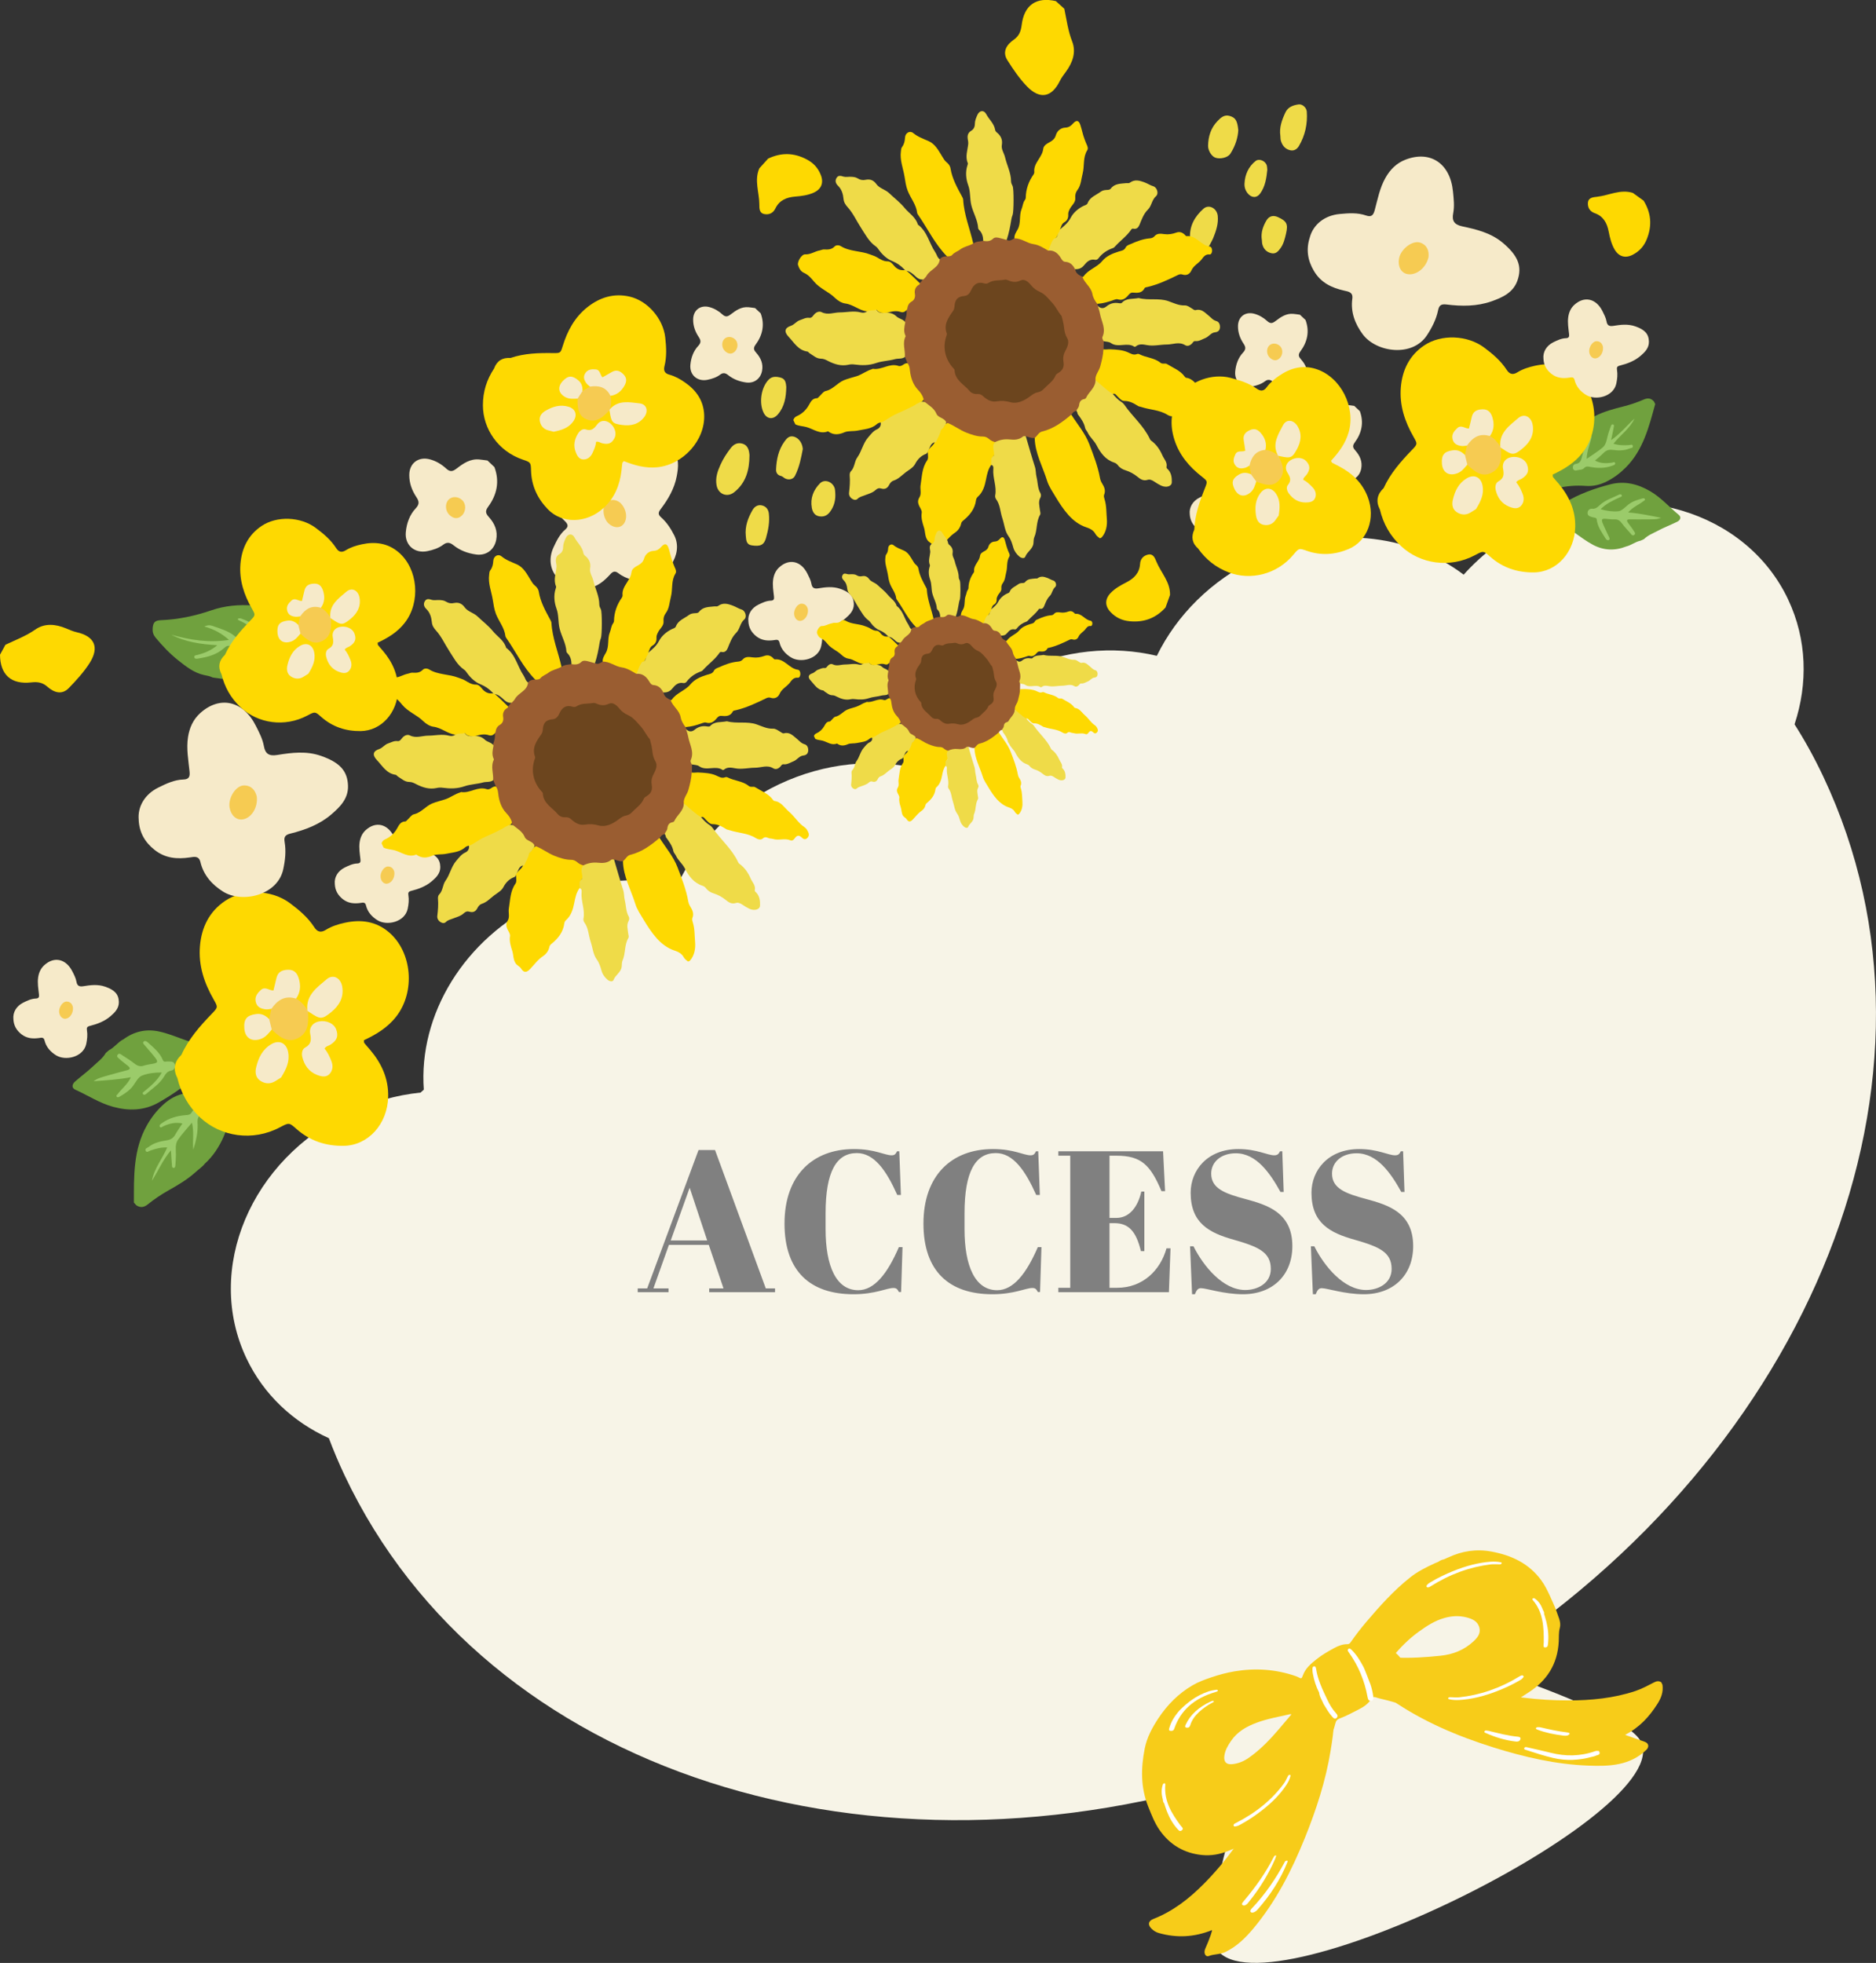 <?xml version="1.0" encoding="UTF-8"?>
<svg id="_レイヤー_2" data-name="レイヤー_2" xmlns="http://www.w3.org/2000/svg" viewBox="0 0 372.66 389.94">
  <rect x="0" y="0" width="372.66" height="389.94" fill="#333333" stroke="none"/>
  <defs>
    <style>
      .cls-1 {
        fill: #9bcb6a;
      }

      .cls-1, .cls-2, .cls-3, .cls-4, .cls-5, .cls-6, .cls-7, .cls-8, .cls-9, .cls-10, .cls-11, .cls-12 {
        fill-rule: evenodd;
      }

      .cls-13 {
        fill: gray;
      }

      .cls-2 {
        fill: #f6eac9;
      }

      .cls-3 {
        fill: #fff;
      }

      .cls-4 {
        fill: #fed901;
      }

      .cls-5, .cls-14 {
        fill: #70a13e;
      }

      .cls-6 {
        fill: #f6cb52;
      }

      .cls-7 {
        fill: #f7cc19;
      }

      .cls-8 {
        fill: #f7f4e7;
      }

      .cls-9 {
        fill: #efdb48;
      }

      .cls-10 {
        fill: #9a5d31;
      }

      .cls-11 {
        fill: #f6cb51;
      }

      .cls-12 {
        fill: #6c451e;
      }
    </style>
  </defs>
  <g id="_アクセス" data-name="アクセス">
    <g id="_アクセス-2" data-name="アクセス">
      <g id="_アクセスタイトル" data-name="アクセスタイトル">
        <g>
          <g>
            <path class="cls-8" d="M355.22,119.11c-8.34-17.66-31.07-24.43-50.76-15.13-5.41,2.56-10.03,6.07-13.71,10.18-10.83-8.23-26.74-9.97-41.06-3.21-9.11,4.31-15.97,11.31-19.89,19.33-8.69-2.07-18.45-1.21-27.57,3.09-9.11,4.31-15.97,11.31-19.89,19.33-8.69-2.07-18.45-1.21-27.56,3.09-9.36,4.42-16.35,11.69-20.2,19.99-8.51-1.86-18-.94-26.87,3.25-15.6,7.37-24.6,22.63-23.52,37.43-.21.19-.42.39-.64.58-4.71.49-9.47,1.77-14.07,3.94-19.69,9.3-28.89,31.16-20.54,48.82,3.43,7.26,9.3,12.68,16.39,15.9.91,2.41,1.93,4.86,3.12,7.37,28.11,59.49,105.15,83.39,179.61,59.12-5.05,15.25-9.2,31.08-6.3,35.11,9.72,13.48,94.33-28.66,83.72-42.05-3.2-4.03-17.48-9.65-31.92-14.51,66.22-42.08,96.78-116.9,68.63-176.47-1.79-3.79-3.7-7.23-5.71-10.38,2.68-8.1,2.48-16.86-1.27-24.79Z"/>
            <g>
              <g>
                <path class="cls-14" d="M43.77,134.8c-.5-.07-1.01-.14-1.51-.21-.57-.3-1.2-.37-1.81-.51-1.99-.46-3.53-1.71-5.07-2.92-1.67-1.32-3.13-2.88-4.49-4.51-.43-.52-.61-1.1-.57-1.76.07-1.19.42-1.64,1.61-1.69,3.46-.13,6.79-.84,10.06-1.96,2.68-.92,5.45-1.17,8.26-.95.44.06.88.12,1.32.19,1.31.46,2.75.55,3.9,1.48,1.05.84,1.94,1.8,2.74,2.87.61.81.39,1.79.67,2.66-.04.25-.07.5-.11.76-1.61,2.59-3.96,4.27-6.72,5.44-2.66,1.13-5.44,1.4-8.29,1.12Z"/>
                <path class="cls-1" d="M47.18,122.99c.4-.32.72-.1,1.03,0,1.62.58,2.96,1.58,4.2,2.75.41.39.79.83,1.47.7.31-.06.56.13.6.47.04.38-.18.63-.51.7-.53.11-1.07.19-1.6.22-.49.03-.79.24-1.09.63-1.52,2-3.48,3.4-5.94,4.05,1.7-1.31,3.58-2.4,4.95-4.41-1.8.07-3.43.1-5.05.21-.3.02-.61.33-.87.55-1.41,1.21-3.12,1.66-4.9,1.94-.31.05-.82.18-.88-.28-.04-.36.46-.37.74-.44,1.32-.36,2.57-.84,3.84-1.91-3.34-.19-6.36-.65-9.17-2.09,3.73,1.06,7.49,1.66,11.48,1.04-1.4-1.26-2.93-2.12-4.89-2.66.81-.4,1.37-.22,1.87-.04,1.72.62,3.53,1.1,4.8,2.56.14.16.34.16.53.14,1.14-.11,2.27-.23,3.41-.35.61-.06.48-.34.18-.67-.99-1.1-2.12-2.01-3.46-2.66-.25-.12-.55-.16-.76-.5Z"/>
              </g>
              <path class="cls-4" d="M211.42,1.74c.46,2.18.73,4.38,1.56,6.49.83,2.12.1,4.18-1.21,5.98-.44.61-.89,1.18-1.23,1.86-1.61,3.28-3.96,3.75-6.54,1.09-1.5-1.55-2.74-3.39-3.9-5.22-1.05-1.66-.11-3.08,1.24-4.02,1.11-.77,1.45-1.7,1.61-2.94.49-3.99,2.91-5.65,6.79-4.76.56.5,1.12,1.01,1.67,1.51Z"/>
              <path class="cls-4" d="M1.08,128.08c2.01-.95,4.09-1.73,5.95-3.03,1.87-1.3,4.04-1.07,6.09-.22.69.29,1.36.59,2.1.76,3.56.8,4.57,2.98,2.59,6.11-1.16,1.82-2.65,3.45-4.17,5.01-1.38,1.41-2.97.82-4.2-.27-1.01-.9-2-1.02-3.23-.88-3.99.45-6.18-1.51-6.21-5.5.36-.66.72-1.32,1.08-1.98Z"/>
              <path class="cls-4" d="M152.6,31.5c2.58-1.22,5.09-1.18,7.64.16,1.36.71,2.27,1.72,2.81,3.1.62,1.57.1,2.84-1.44,3.52-1.15.51-2.39.67-3.64.77-1.7.14-3.15.71-3.95,2.37-.43.9-1.23,1.28-2.16,1.11-1.07-.19-1.01-1.16-1.02-1.94-.01-2.38-1.05-4.77,0-7.15.59-.65,1.17-1.3,1.76-1.95Z"/>
              <path class="cls-4" d="M231.53,120.68c-1.92,2.11-4.27,3.01-7.14,2.73-1.53-.15-2.75-.74-3.77-1.81-1.17-1.23-1.16-2.59,0-3.8.88-.91,1.96-1.52,3.08-2.09,1.52-.77,2.65-1.84,2.77-3.69.06-.99.66-1.64,1.58-1.85,1.06-.23,1.37.69,1.67,1.41.91,2.2,2.77,4.02,2.7,6.62-.3.82-.6,1.65-.89,2.47Z"/>
              <path class="cls-4" d="M326.49,39.85c1.5,2.43,1.72,4.93.66,7.61-.56,1.43-1.47,2.44-2.78,3.13-1.5.79-2.81.4-3.65-1.05-.63-1.09-.92-2.3-1.16-3.53-.32-1.68-1.04-3.06-2.79-3.67-.94-.33-1.4-1.09-1.34-2.03.07-1.08,1.04-1.13,1.82-1.22,2.37-.27,4.63-1.56,7.11-.77.71.51,1.42,1.03,2.13,1.54Z"/>
              <g>
                <g>
                  <path class="cls-5" d="M328.79,80.31c-1.24,4.49-2.36,9.05-5.8,12.52-1.13,1.14-2.38,2.09-3.82,2.81-1.31.66-2.67.99-4.13.89-1.95-.14-3.86-.01-5.76.47-1.72.43-2.47-.24-2.42-2.01.02-.96.11-1.94.56-2.79,1.81-3.47,3.89-6.72,7.53-8.59.61-.45,1.34-.66,1.99-1.01,1.74-.87,3.6-1.37,5.47-1.84,1.42-.35,2.79-.82,4.13-1.4.81-.35,1.46-.26,2.03.42.08.17.16.35.24.52Z"/>
                  <path class="cls-5" d="M323.04,108.56c-2.26.88-4.46.81-6.62-.34-1.32-.71-2.51-1.61-3.73-2.47-1.28-.91-2.62-1.69-4.26-1.72-.48,0-.86-.26-1.05-.7-.22-.5-.03-.94.33-1.3.92-.95,2.08-1.56,3.19-2.23,2.8-1.69,5.85-2.78,8.99-3.59,2.81-.72,5.46-.08,7.95,1.39,2.13,1.26,3.75,3.12,5.63,4.67.55.45.38,1.06-.37,1.41-1.26.61-2.57,1.11-3.8,1.77-.93.49-1.95.87-2.72,1.64-.23.11-.46.22-.69.32-1.03.2-1.85.91-2.86,1.15Z"/>
                  <path class="cls-1" d="M320.51,88.14c1.06.35,2.07.34,3.08.28.3-.02.7-.27.77.2.06.42-.4.36-.68.48-1.1.47-2.25.41-3.38.27-.75-.09-1.27.11-1.77.62-.51.52-1.08.97-1.69,1.5,1.07.58,2.18.59,3.32.43.24-.03.58-.25.67.05.11.34-.29.45-.55.54-1.44.53-2.92.53-4.41.24-.46-.09-.81-.17-1.19.24-.38.41-1.01.3-1.52.46-.29.09-.66-.08-.71-.47-.05-.38.13-.76.52-.81,1.03-.12,1.14-.85,1.34-1.65.36-1.44,1.07-2.74,1.9-4.01-.25,1.52-.98,2.94-1.03,4.65,1.14-.8,2.22-1.45,3.18-2.26.7-.59.81-1.57,1.03-2.42.16-.62.39-1.21.6-1.81.07-.21.19-.46.47-.34.21.09.14.34.11.51-.15.81-.32,1.61-.53,2.59,1.85-1.27,3.13-2.9,4.65-4.28-.94,1.99-2.77,3.23-4.17,4.97Z"/>
                  <path class="cls-1" d="M317.95,101.16c1.21.34,2.4.51,3.52.4.68-.07,1.33-.78,1.94-1.28.84-.69,1.83-.98,2.84-1.26.19-.05.41-.07.5.12.12.24-.15.29-.28.41-.94.74-2.11,1.16-3.04,2.25,2.26.17,4.38.64,6.53,1.06-.82.35-1.67.3-2.51.31-1.24.02-2.47.01-3.71,0-.62,0-.65.25-.35.68.36.52.78,1,1.1,1.54.15.25.55.61.11.9-.35.23-.56-.16-.76-.39-.57-.64-1.16-1.26-1.66-1.95-.39-.53-.82-.82-1.5-.78-.5.03-1.01-.05-1.52-.09-1.01-.1-1.13.05-.73,1.02.36.85.78,1.67,1.16,2.51.1.22.29.51-.01.67-.25.13-.5-.07-.63-.3-.73-1.18-1.59-2.3-1.76-3.74-.03-.29-.17-.37-.42-.4-.22-.03-.43-.1-.65-.16-.42-.12-.79-.31-.75-.83.05-.54.43-.83.91-.79.66.06,1.05-.28,1.47-.68,1.08-1.04,2.51-1.46,3.82-2.1.2-.1.48-.16.58.09.11.3-.21.34-.4.43-1.32.62-2.66,1.2-3.81,2.38Z"/>
                </g>
                <g>
                  <path class="cls-4" d="M274.1,101.18c.68,2.87,2.04,5.29,4.24,7.33,3.76,3.5,9.63,4.46,14.67,1.77,1.64-.88,1.67-.89,3.01.31,2.49,2.21,5.43,3.16,8.7,3.12,4.52-.06,8.07-4.01,8.19-9.01.08-3.33-1.2-6.14-3.31-8.64-.36-.42-.74-.83-1.09-1.27-.07-.09-.04-.26-.07-.52,2.25-1.05,4.37-2.32,5.97-4.38,3.52-4.54,2.93-11.82-1.35-15.48-2.38-2.04-5.15-2.4-8.11-1.76-1.24.27-2.46.65-3.54,1.32-.93.58-1.58.33-2.12-.51-1.17-1.8-2.78-3.16-4.47-4.42-3.32-2.48-8.53-2.7-11.91-.42-2.93,1.97-4.35,4.87-4.64,8.34-.29,3.56.78,6.78,2.53,9.83.8,1.4.81,1.43-.34,2.61-2.19,2.28-4.28,4.64-5.6,7.56-1.29,1.21-1.58,2.61-.78,4.2Z"/>
                  <path class="cls-6" d="M298.02,88.67c-.54-.83-1.17-1.57-2.07-2.05-2.02-1.25-3.66-.57-4.54,1.88-.14.63-.28,1.26-.41,1.89-.39.77-.28,1.42.47,1.91,1.91,1.92,3.31,2.42,4.9,1.57,1.81-.97,1.88-2.72,1.79-4.5,0-.14,0-.27,0-.41.09-.16.05-.26-.15-.29Z"/>
                  <path class="cls-2" d="M301.19,95.82c.29-.47.75-.5,1.09-.72,1.23-.78,1.52-1.58,1.06-2.82-.4-1.07-1.75-1.71-3.12-1.47-1.09.19-1.88,1.04-1.65,2.26.22,1.17.2,1.95-.95,2.58-.54.3-.65,1.07-.5,1.72.36,1.51,1.2,2.68,2.66,3.28.78.32,1.7.56,2.36-.16.58-.64.67-1.49.33-2.36-.33-.84-.7-1.65-1.27-2.31Z"/>
                  <path class="cls-2" d="M293.2,101.13c.94-1.52,1.63-2.95,1.3-4.67-.33-1.68-1.65-2.31-3.11-1.46-1.62.96-2.36,2.47-2.78,4.23-.24.98-.09,1.9.7,2.46.81.58,1.82.72,2.78.14.41-.25.82-.52,1.11-.7Z"/>
                  <path class="cls-2" d="M291.42,88.51c1.11-1.61,2.5-2.53,4.54-1.88.84-1.17.9-2.45.48-3.78-.3-.93-.83-1.57-1.95-1.54-1.1.03-1.89.4-2.14,1.56-.16.74-.35,1.48-.55,2.26-.77.03-1.53-.81-2.31-.09-.63.58-1.16,1.21-.95,2.17.22,1,.98,1.29,1.85,1.39.34.04.69-.06,1.03-.09Z"/>
                  <path class="cls-2" d="M298.02,88.67c0,.12.04.22.15.29.12.08.23.15.35.23,1.85,1.24,2.2,1.3,3.88-.06,1.46-1.19,2.4-2.7,2.06-4.72-.28-1.63-1.68-2.38-2.9-1.33-1.7,1.46-3.75,2.85-3.53,5.58Z"/>
                  <path class="cls-2" d="M291.48,92.3c-.16-.63-.32-1.27-.47-1.91-.66-.67-1.39-1.07-2.4-.94-1.69.22-2.3.9-2.18,2.62.12,1.78,1.35,2.56,3.03,1.96.91-.32,1.43-1.06,2.02-1.73Z"/>
                </g>
              </g>
              <g>
                <g>
                  <path class="cls-5" d="M26.6,238.92c0-5.25-.14-10.53,2.56-15.33.88-1.57,1.96-2.98,3.31-4.19,1.23-1.11,2.6-1.88,4.23-2.2,2.15-.43,4.19-1.14,6.12-2.23,1.74-.98,2.75-.48,3.23,1.46.26,1.05.45,2.14.23,3.19-.93,4.31-2.22,8.45-5.61,11.57-.53.67-1.25,1.11-1.86,1.69-1.63,1.46-3.5,2.56-5.39,3.62-1.43.81-2.79,1.72-4.06,2.75-.77.62-1.51.72-2.32.15-.14-.16-.28-.33-.42-.49Z"/>
                  <path class="cls-5" d="M24.42,206.53c2.19-1.63,4.6-2.21,7.29-1.6,1.65.37,3.21,1,4.78,1.57,1.66.61,3.35,1.06,5.14.6.53-.13,1.01.03,1.35.45.38.48.31,1.01.03,1.51-.72,1.3-1.79,2.31-2.79,3.37-2.54,2.67-5.52,4.77-8.7,6.58-2.84,1.62-5.9,1.72-9.05.86-2.69-.73-5-2.27-7.51-3.4-.73-.33-.72-1.04-.02-1.65,1.19-1.04,2.46-1.97,3.6-3.05.86-.82,1.86-1.52,2.46-2.59.22-.19.44-.37.65-.56,1.06-.52,1.73-1.54,2.76-2.11Z"/>
                  <path class="cls-1" d="M33.26,227.95c-1.26-.07-2.35.25-3.43.62-.32.11-.68.51-.9,0-.19-.44.32-.51.6-.73,1.06-.83,2.32-1.11,3.59-1.31.84-.13,1.35-.5,1.74-1.21.4-.71.88-1.38,1.38-2.14-1.34-.31-2.55,0-3.73.52-.25.11-.55.45-.75.15-.22-.34.18-.57.43-.75,1.41-1.01,3.02-1.44,4.71-1.58.53-.04.93-.05,1.22-.62.29-.55,1.01-.63,1.51-.96.29-.19.74-.11.91.29.17.4.08.87-.32,1.03-1.08.44-.99,1.26-.96,2.2.04,1.67-.35,3.3-.86,4.92-.19-1.73.19-3.48-.27-5.36-1,1.21-1.98,2.24-2.78,3.4-.58.85-.41,1.94-.4,2.93,0,.72-.06,1.43-.11,2.14-.02.25-.07.55-.41.51-.26-.03-.26-.33-.27-.52-.08-.92-.13-1.84-.2-2.97-1.63,1.93-2.53,4.08-3.77,6.04.43-2.44,2.05-4.33,3.05-6.64Z"/>
                  <path class="cls-1" d="M32.15,213.05c-1.42-.01-2.76.16-3.95.62-.72.28-1.21,1.25-1.72,1.97-.71,1-1.7,1.61-2.71,2.21-.19.12-.43.2-.58.02-.2-.23.07-.36.19-.53.8-1.09,1.95-1.89,2.62-3.35-2.5.48-4.95.61-7.4.8.79-.63,1.72-.82,2.63-1.09,1.34-.39,2.68-.75,4.03-1.1.68-.18.63-.47.18-.84-.54-.46-1.14-.85-1.65-1.34-.23-.23-.77-.5-.39-.94.32-.36.66,0,.95.19.81.52,1.63,1.03,2.38,1.62.58.46,1.13.65,1.86.4.54-.18,1.11-.25,1.67-.35,1.12-.2,1.22-.4.49-1.32-.64-.82-1.34-1.58-2.01-2.38-.18-.21-.47-.47-.19-.73.23-.21.56-.07.78.13,1.14,1.06,2.41,2.02,3.02,3.54.12.3.29.35.58.31.24-.04.5-.03.75-.02.49,0,.96.09,1.06.68.11.6-.22,1.04-.75,1.13-.74.13-1.06.62-1.4,1.18-.86,1.45-2.29,2.34-3.52,3.42-.19.17-.47.32-.66.07-.21-.29.13-.44.3-.58,1.25-1.06,2.54-2.09,3.43-3.72Z"/>
                </g>
                <g>
                  <path class="cls-4" d="M35.22,214.1c.74,3.09,2.2,5.71,4.57,7.92,4.06,3.77,10.39,4.81,15.84,1.91,1.78-.94,1.8-.96,3.25.33,2.69,2.38,5.86,3.42,9.39,3.36,4.88-.07,8.71-4.33,8.84-9.73.09-3.6-1.3-6.63-3.57-9.32-.39-.46-.8-.9-1.17-1.37-.08-.1-.05-.28-.08-.56,2.42-1.13,4.72-2.5,6.44-4.73,3.8-4.9,3.16-12.76-1.46-16.71-2.57-2.2-5.56-2.59-8.75-1.9-1.34.29-2.65.7-3.82,1.43-1.01.63-1.7.35-2.28-.55-1.26-1.94-3-3.41-4.83-4.77-3.59-2.68-9.21-2.91-12.86-.46-3.16,2.13-4.7,5.26-5.01,9-.32,3.84.84,7.32,2.73,10.61.86,1.51.87,1.54-.37,2.82-2.37,2.46-4.62,5-6.04,8.16-1.39,1.31-1.7,2.82-.84,4.54Z"/>
                  <path class="cls-6" d="M61.04,200.59c-.59-.89-1.26-1.7-2.23-2.21-2.18-1.35-3.95-.62-4.9,2.03-.15.68-.3,1.36-.45,2.03-.43.83-.3,1.53.51,2.06,2.06,2.07,3.57,2.61,5.29,1.69,1.95-1.05,2.03-2.94,1.93-4.86,0-.15,0-.29,0-.44.09-.18.05-.28-.16-.31Z"/>
                  <path class="cls-2" d="M64.46,208.31c.31-.5.81-.54,1.17-.78,1.32-.84,1.64-1.7,1.15-3.04-.43-1.16-1.89-1.85-3.37-1.59-1.18.2-2.03,1.12-1.79,2.44.24,1.26.22,2.1-1.03,2.78-.59.32-.7,1.16-.54,1.85.39,1.63,1.29,2.9,2.87,3.54.85.34,1.84.6,2.55-.17.63-.69.73-1.61.36-2.55-.36-.91-.75-1.78-1.38-2.5Z"/>
                  <path class="cls-2" d="M55.84,214.04c1.01-1.64,1.76-3.18,1.4-5.04-.35-1.81-1.78-2.5-3.35-1.57-1.75,1.03-2.54,2.67-3,4.56-.26,1.06-.1,2.05.75,2.66.88.62,1.97.78,3,.15.45-.27.89-.56,1.2-.76Z"/>
                  <path class="cls-2" d="M53.91,200.41c1.19-1.74,2.7-2.73,4.9-2.03.91-1.26.97-2.65.52-4.08-.32-1.01-.9-1.69-2.11-1.66-1.19.03-2.04.43-2.31,1.68-.18.8-.38,1.6-.59,2.44-.83.03-1.66-.87-2.5-.1-.68.62-1.25,1.31-1.02,2.35.24,1.08,1.06,1.39,2,1.5.36.04.74-.06,1.11-.1Z"/>
                  <path class="cls-2" d="M61.04,200.59c0,.13.05.24.16.31.12.08.25.16.38.25,2,1.34,2.38,1.4,4.18-.06,1.58-1.28,2.59-2.92,2.22-5.09-.3-1.76-1.82-2.57-3.13-1.44-1.84,1.58-4.05,3.07-3.81,6.02Z"/>
                  <path class="cls-2" d="M53.98,204.51c-.17-.69-.34-1.37-.51-2.06-.71-.72-1.5-1.16-2.59-1.01-1.82.24-2.48.97-2.35,2.83.13,1.92,1.46,2.76,3.28,2.12.99-.35,1.55-1.14,2.18-1.87Z"/>
                </g>
              </g>
              <g>
                <path class="cls-9" d="M148.88,90.5c-.02,2.83-.68,5.4-3.02,7.27-1.41,1.13-3.2.41-3.52-1.38-.26-1.46.19-2.77.77-4.05.53-1.19,1.24-2.28,2.04-3.32.61-.8,1.39-1.16,2.33-.89.94.27,1.27,1.07,1.37,1.98.01.13.03.25.04.38Z"/>
                <path class="cls-9" d="M159.48,89.16c-.31,1.61-.65,3.58-1.57,5.38-.38.75-1.37.88-2.08.43-.24-.15-.42-.36-.73-.43-.66-.15-.96-.66-.94-1.27.08-1.99.48-3.91,1.67-5.56.45-.63.96-1.23,1.88-.97.9.26,1.65,1.16,1.76,2.43Z"/>
                <path class="cls-9" d="M156.19,76.93c-.04,1.95-.33,3.84-1.68,5.4-.94,1.09-2.19.94-2.82-.34-.96-1.95-.51-5.01,1-6.57.68-.7,1.54-.64,2.4-.4.99.27,1.02,1.1,1.11,1.91Z"/>
                <path class="cls-9" d="M148.15,106.45c-.2-1.89.44-3.57,1.35-5.15.37-.64,1.03-1.09,1.85-.9.81.19,1.28.76,1.38,1.62.19,1.67-.12,3.29-.57,4.87-.39,1.38-1.13,1.71-2.83,1.45-1.11-.17-1.1-1.07-1.18-1.9Z"/>
                <path class="cls-9" d="M165.92,97.87c.1,1.4-.19,2.68-1.06,3.83-.58.77-1.29,1.01-2.15.86-.92-.16-1.31-.91-1.45-1.7-.33-1.89.32-3.53,1.63-4.85.94-.95,2.61-.28,2.95,1.1.06.24.05.5.08.76Z"/>
              </g>
              <g>
                <path class="cls-9" d="M245.98,25.85c-.06,1.39-.56,3.14-1.59,4.71-.52.78-2.08,1.11-3,.75-.74-.29-1.42-1.42-1.41-2.33.03-1.88.55-3.56,1.88-4.94.68-.71,1.38-1.34,2.48-.99,1.07.34,1.46.9,1.64,2.81Z"/>
                <path class="cls-9" d="M254.34,27.01c-.25-1.68.31-3.19,1-4.67.51-1.09,1.54-1.45,2.63-1.6.71-.1,1.56.6,1.62,1.44.17,2.42-.33,4.72-1.56,6.82-.38.64-.99,1.04-1.77.84-.98-.24-1.55-.95-1.82-1.89-.09-.3-.07-.63-.1-.94Z"/>
                <path class="cls-9" d="M236.4,47.28c-.15-2.42.96-4.3,2.67-5.82,1.06-.94,2.67-.11,2.83,1.42.16,1.55-.33,3-.9,4.41-.15.38-.37.73-.55,1.11-.47.99-1.35,1.62-2.1,1.49-.88-.15-1.75-1.13-1.9-2.14-.02-.16-.03-.32-.05-.47Z"/>
                <path class="cls-9" d="M250.65,47.6c-.2-1.38.23-2.63.92-3.8.53-.89,1.35-1.1,2.29-.67,1.75.8,2.05,1.38,1.6,3.3-.23.98-.46,1.98-1.06,2.83-.45.62-.93,1.25-1.85,1.04-.96-.21-1.54-.84-1.79-1.76-.08-.3-.07-.63-.1-.94Z"/>
                <path class="cls-9" d="M251.75,33.7c-.17,1.67-.41,3.34-1.42,4.74-.68.95-1.73.89-2.48-.03-.47-.58-.67-1.25-.63-1.96.09-1.79.78-3.33,2.19-4.46.74-.59,2.03,0,2.25.95.06.24.06.5.08.76Z"/>
              </g>
              <g>
                <path class="cls-2" d="M259.33,63.54c.85,2.28.38,4.39-1.02,6.27-.53.72-.29,1.1.16,1.61.9,1.02,1.4,2.17,1.14,3.57-.3,1.58-1.58,2.53-3.17,2.31-1.31-.18-2.53-.63-3.56-1.46-.53-.43-1.01-.54-1.59-.1-.74.56-1.61.84-2.53,1.03-1.99.4-3.57-.95-3.39-2.97.13-1.43.61-2.76,1.58-3.79.62-.66.47-1.15.08-1.74-.7-1.05-1.12-2.19-1.11-3.47,0-1.87,1.45-2.96,3.25-2.47.98.27,1.83.78,2.54,1.43.67.62,1.08.46,1.69,0,1.03-.79,2.11-1.54,3.52-1.41.44.04.87.11,1.31.17.37.35.74.7,1.11,1.05Z"/>
                <path class="cls-11" d="M252.23,71.04c-.66-.63-.71-1.79-.11-2.39.56-.56,1.5-.52,2.14.09.63.6.62,1.74-.03,2.39-.6.61-1.31.58-2.01-.09Z"/>
              </g>
              <g>
                <path class="cls-2" d="M270.12,81.65c.85,2.28.38,4.39-1.02,6.27-.53.72-.29,1.1.16,1.61.9,1.02,1.4,2.17,1.14,3.57-.3,1.58-1.58,2.53-3.17,2.31-1.31-.18-2.53-.63-3.56-1.46-.53-.43-1.01-.54-1.59-.1-.74.56-1.61.84-2.53,1.03-1.99.4-3.57-.95-3.39-2.97.13-1.43.61-2.76,1.58-3.79.62-.66.47-1.15.08-1.74-.7-1.05-1.12-2.19-1.11-3.47,0-1.87,1.45-2.96,3.25-2.47.98.27,1.83.78,2.54,1.43.67.62,1.08.46,1.69,0,1.03-.79,2.11-1.54,3.52-1.41.44.04.87.11,1.31.17.37.35.74.7,1.11,1.05Z"/>
                <path class="cls-11" d="M263.02,89.15c-.66-.63-.71-1.79-.11-2.39.56-.56,1.5-.52,2.14.09.63.6.62,1.74-.03,2.39-.6.61-1.31.58-2.01-.09Z"/>
              </g>
              <g>
                <path class="cls-2" d="M98.22,92.8c1.07,2.88.48,5.53-1.28,7.91-.67.91-.37,1.39.2,2.03,1.14,1.28,1.77,2.74,1.43,4.5-.38,1.99-1.99,3.19-4,2.91-1.65-.23-3.19-.79-4.49-1.84-.67-.54-1.27-.68-2.01-.12-.94.71-2.03,1.06-3.19,1.3-2.51.51-4.5-1.2-4.27-3.75.16-1.8.77-3.49,2-4.79.79-.84.6-1.45.1-2.2-.88-1.33-1.41-2.76-1.41-4.38,0-2.36,1.82-3.73,4.1-3.12,1.24.33,2.31.98,3.21,1.81.84.78,1.36.58,2.13-.01,1.3-1,2.67-1.94,4.45-1.78.55.05,1.1.14,1.65.21.47.44.93.88,1.4,1.33Z"/>
                <path class="cls-11" d="M89.26,102.27c-.83-.8-.9-2.26-.14-3.02.7-.71,1.9-.66,2.7.11.8.76.78,2.19-.04,3.02-.76.77-1.65.73-2.53-.11Z"/>
              </g>
              <g>
                <path class="cls-2" d="M151.1,62.22c.85,2.28.38,4.39-1.02,6.27-.53.72-.29,1.1.16,1.61.9,1.02,1.4,2.17,1.14,3.57-.3,1.58-1.58,2.53-3.17,2.31-1.31-.18-2.53-.63-3.56-1.46-.53-.43-1.01-.54-1.59-.1-.74.56-1.61.84-2.53,1.03-1.99.4-3.57-.95-3.39-2.97.13-1.43.61-2.76,1.58-3.79.62-.66.47-1.15.08-1.74-.7-1.05-1.12-2.19-1.11-3.47,0-1.87,1.45-2.96,3.25-2.47.98.27,1.83.78,2.54,1.43.67.62,1.08.46,1.69,0,1.03-.79,2.11-1.54,3.52-1.41.44.04.87.11,1.31.17.37.35.74.7,1.11,1.05Z"/>
                <path class="cls-11" d="M144,69.72c-.66-.63-.71-1.79-.11-2.39.56-.56,1.5-.52,2.14.09.63.6.62,1.74-.03,2.39-.6.61-1.31.58-2.01-.09Z"/>
              </g>
              <g>
                <path class="cls-2" d="M148.66,123.39c-.14-1.34.61-2.59,1.96-3.26.8-.39,1.6-.78,2.52-.81.57-.02.67-.31.61-.81-.12-1.13-.33-2.26-.16-3.41.14-.94.51-1.78,1.21-2.41,1.98-1.8,4.33-1.26,5.59,1.27.32.65.67,1.29.8,2.03.13.73.49,1.02,1.32.89,1.46-.24,2.94-.43,4.42.1,1.83.64,2.64,1.47,2.68,3.01.03,1.28-.8,2.11-1.67,2.85-1.18,1.01-2.61,1.55-4.09,1.92-.55.14-.66.36-.58.85.15.92.05,1.84-.14,2.74-.57,2.61-4.12,3.44-6.04,2.22-1.1-.69-1.94-1.64-2.25-2.95-.15-.65-.63-.53-1.06-.46-1.27.18-2.45.09-3.52-.74-.99-.78-1.54-1.75-1.6-3Z"/>
                <path class="cls-6" d="M160.48,121c.15,1.12-.53,2.19-1.41,2.33-.63.09-1.19-.42-1.31-1.21-.15-.95.63-2.19,1.44-2.2.73-.01,1.13.47,1.28,1.08Z"/>
              </g>
              <g>
                <path class="cls-2" d="M66.51,175.6c-.14-1.34.61-2.59,1.96-3.26.8-.39,1.6-.78,2.52-.81.57-.02.67-.31.61-.81-.12-1.13-.33-2.26-.16-3.41.14-.94.51-1.78,1.21-2.41,1.98-1.8,4.33-1.26,5.59,1.27.33.65.67,1.29.8,2.03.13.74.49,1.02,1.32.89,1.47-.24,2.94-.43,4.42.1,1.83.64,2.64,1.47,2.68,3.01.03,1.28-.8,2.11-1.67,2.85-1.18,1.01-2.61,1.55-4.09,1.92-.55.14-.66.36-.58.85.15.92.05,1.84-.14,2.74-.57,2.61-4.12,3.44-6.04,2.22-1.1-.69-1.94-1.64-2.25-2.95-.15-.65-.63-.53-1.06-.46-1.27.18-2.45.09-3.52-.74-.99-.78-1.54-1.75-1.6-3Z"/>
                <path class="cls-6" d="M78.33,173.21c.15,1.12-.53,2.19-1.41,2.33-.63.1-1.19-.42-1.31-1.21-.15-.95.63-2.19,1.44-2.2.73-.01,1.13.47,1.28,1.08Z"/>
              </g>
              <g>
                <path class="cls-2" d="M2.66,202.43c-.13-1.34.61-2.59,1.96-3.26.8-.39,1.6-.78,2.51-.81.57-.02.67-.31.61-.81-.12-1.13-.33-2.26-.16-3.41.14-.94.52-1.78,1.22-2.41,1.98-1.8,4.32-1.26,5.59,1.27.33.65.67,1.3.8,2.03.13.74.49,1.02,1.32.89,1.47-.24,2.94-.43,4.42.1,1.83.64,2.64,1.47,2.68,3.01.03,1.28-.8,2.11-1.67,2.85-1.18,1.01-2.61,1.55-4.09,1.92-.55.14-.66.36-.58.85.15.92.05,1.83-.14,2.74-.57,2.61-4.12,3.44-6.04,2.22-1.09-.69-1.94-1.64-2.25-2.95-.16-.65-.63-.53-1.06-.46-1.27.18-2.45.09-3.52-.74-.99-.78-1.54-1.75-1.6-3Z"/>
                <path class="cls-6" d="M14.48,200.04c.15,1.12-.53,2.2-1.41,2.33-.63.09-1.18-.42-1.31-1.21-.15-.95.63-2.19,1.44-2.2.74-.01,1.13.47,1.28,1.08Z"/>
              </g>
              <g>
                <path class="cls-2" d="M27.56,162.91c-.27-2.65,1.2-5.14,3.89-6.46,1.58-.78,3.18-1.55,4.99-1.6,1.13-.03,1.32-.61,1.21-1.61-.23-2.25-.65-4.49-.31-6.77.28-1.87,1.02-3.53,2.41-4.79,3.92-3.56,8.58-2.49,11.08,2.52.65,1.29,1.33,2.57,1.59,4.02.26,1.46.97,2.03,2.62,1.76,2.91-.47,5.83-.85,8.77.19,3.62,1.28,5.24,2.92,5.32,5.96.06,2.54-1.59,4.18-3.32,5.66-2.33,2-5.18,3.07-8.12,3.8-1.1.27-1.31.72-1.15,1.68.31,1.82.11,3.64-.28,5.43-1.12,5.17-8.17,6.81-11.98,4.4-2.17-1.37-3.85-3.25-4.47-5.85-.31-1.29-1.24-1.05-2.1-.92-2.51.37-4.86.19-6.98-1.48-1.96-1.54-3.05-3.47-3.18-5.95Z"/>
                <path class="cls-6" d="M51,158.17c.29,2.22-1.05,4.35-2.8,4.61-1.25.19-2.35-.83-2.6-2.39-.3-1.88,1.24-4.34,2.85-4.36,1.46-.02,2.23.93,2.54,2.14Z"/>
              </g>
              <g>
                <path class="cls-2" d="M110.78,114.81c-1.52-1.54-1.85-3.87-.83-6.07.6-1.29,1.22-2.6,2.34-3.55.7-.6.52-1.06-.05-1.64-1.29-1.3-2.7-2.51-3.65-4.13-.78-1.32-1.15-2.75-.91-4.26.67-4.25,4.16-5.95,8.3-4.05,1.06.49,2.15.95,3.06,1.74.91.79,1.65.79,2.56-.22,1.6-1.78,3.26-3.51,5.65-4.35,2.94-1.04,4.81-.82,6.4,1.06,1.33,1.58,1.12,3.46.78,5.27-.46,2.45-1.71,4.59-3.2,6.54-.56.73-.47,1.12.13,1.65,1.12,1,1.92,2.25,2.59,3.58,1.92,3.85-1.7,8.47-5.34,8.89-2.07.24-4.09-.1-5.81-1.43-.85-.66-1.32-.03-1.8.49-1.4,1.51-2.98,2.6-5.17,2.62-2.03.02-3.7-.65-5.05-2.15Z"/>
                <path class="cls-6" d="M123.2,99.87c1.32,1.26,1.55,3.29.58,4.34-.7.76-1.91.67-2.86-.19-1.15-1.04-1.42-3.38-.42-4.22.91-.75,1.89-.55,2.7.06Z"/>
              </g>
              <g>
                <path class="cls-2" d="M260.19,47.14c.7-2.57,2.97-4.36,5.95-4.63,1.75-.16,3.52-.3,5.23.3,1.07.38,1.45-.09,1.71-1.06.59-2.18,1-4.42,2.14-6.43.93-1.65,2.22-2.93,3.97-3.6,4.94-1.91,8.9.75,9.44,6.33.14,1.43.32,2.88.04,4.33-.28,1.45.18,2.24,1.81,2.59,2.88.61,5.75,1.31,8.12,3.33,2.92,2.49,3.84,4.61,2.82,7.47-.86,2.39-2.99,3.33-5.13,4.09-2.89,1.02-5.94,1.01-8.94.63-1.12-.14-1.48.2-1.68,1.15-.37,1.81-1.21,3.43-2.21,4.96-2.9,4.42-10.07,3.42-12.76-.19-1.53-2.06-2.43-4.42-2.07-7.07.18-1.31-.78-1.42-1.63-1.61-2.48-.56-4.61-1.57-5.98-3.88-1.28-2.14-1.6-4.34-.83-6.7Z"/>
                <path class="cls-6" d="M283.76,51.13c-.52,2.18-2.54,3.69-4.27,3.3-1.23-.27-1.89-1.62-1.56-3.17.4-1.86,2.72-3.6,4.23-3.05,1.37.5,1.75,1.67,1.6,2.91Z"/>
              </g>
              <g>
                <path class="cls-2" d="M236.34,102.1c-.14-1.34.61-2.59,1.96-3.26.8-.39,1.6-.78,2.52-.81.57-.02.67-.31.61-.81-.12-1.13-.33-2.26-.16-3.41.14-.94.51-1.78,1.21-2.41,1.98-1.8,4.33-1.26,5.59,1.27.33.65.67,1.29.8,2.03.13.74.49,1.02,1.32.89,1.47-.23,2.94-.42,4.42.1,1.83.64,2.64,1.47,2.68,3.01.03,1.28-.8,2.11-1.67,2.85-1.18,1.01-2.61,1.55-4.09,1.92-.55.14-.66.36-.58.84.15.92.05,1.84-.14,2.74-.57,2.61-4.12,3.44-6.04,2.22-1.09-.69-1.94-1.64-2.25-2.95-.15-.65-.63-.52-1.06-.46-1.27.18-2.45.09-3.52-.74-.99-.78-1.54-1.75-1.6-3Z"/>
                <path class="cls-6" d="M248.16,99.71c.15,1.12-.53,2.19-1.41,2.33-.63.1-1.19-.42-1.31-1.21-.15-.95.63-2.19,1.44-2.2.73-.01,1.13.47,1.28,1.08Z"/>
              </g>
              <g>
                <path class="cls-2" d="M306.6,71.25c-.14-1.34.61-2.59,1.96-3.26.8-.39,1.6-.78,2.52-.81.57-.02.67-.31.61-.81-.12-1.13-.33-2.26-.16-3.41.14-.94.51-1.78,1.21-2.41,1.98-1.8,4.33-1.26,5.59,1.27.32.65.67,1.29.8,2.03.13.74.49,1.02,1.32.89,1.46-.24,2.94-.43,4.42.1,1.83.64,2.64,1.47,2.68,3.01.03,1.28-.8,2.11-1.67,2.85-1.18,1.01-2.61,1.55-4.09,1.92-.55.14-.66.36-.58.85.15.92.05,1.84-.14,2.74-.57,2.61-4.12,3.44-6.04,2.22-1.09-.69-1.94-1.64-2.25-2.95-.15-.65-.63-.53-1.06-.46-1.27.19-2.45.09-3.52-.74-.99-.78-1.54-1.75-1.6-3Z"/>
                <path class="cls-6" d="M318.42,68.86c.15,1.12-.53,2.19-1.41,2.33-.63.09-1.19-.42-1.31-1.21-.15-.95.63-2.19,1.44-2.2.73-.01,1.13.47,1.28,1.08Z"/>
              </g>
              <g>
                <path class="cls-4" d="M43.99,133.9c.62,2.59,1.85,4.78,3.83,6.63,3.39,3.16,8.7,4.03,13.26,1.6,1.49-.79,1.51-.8,2.72.28,2.25,1.99,4.91,2.86,7.86,2.82,4.08-.06,7.29-3.63,7.4-8.14.07-3.01-1.09-5.55-2.99-7.8-.33-.38-.67-.75-.98-1.15-.07-.08-.04-.24-.07-.47,2.03-.95,3.95-2.09,5.39-3.96,3.18-4.1,2.65-10.68-1.22-13.99-2.15-1.84-4.65-2.17-7.33-1.59-1.12.24-2.22.59-3.19,1.19-.84.53-1.42.3-1.91-.46-1.05-1.63-2.51-2.85-4.04-3.99-3-2.24-7.71-2.44-10.77-.38-2.64,1.78-3.93,4.4-4.19,7.54-.26,3.21.71,6.13,2.28,8.88.72,1.26.73,1.29-.31,2.36-1.98,2.06-3.87,4.19-5.06,6.83-1.17,1.09-1.42,2.36-.7,3.8Z"/>
                <path class="cls-6" d="M65.61,122.59c-.49-.75-1.06-1.42-1.87-1.85-1.82-1.13-3.3-.52-4.1,1.7-.12.57-.25,1.14-.38,1.7-.36.7-.25,1.28.43,1.73,1.72,1.74,2.99,2.19,4.43,1.41,1.64-.88,1.7-2.46,1.62-4.06,0-.12,0-.25,0-.37.08-.15.04-.24-.13-.26Z"/>
                <path class="cls-2" d="M68.47,129.05c.26-.42.67-.45.98-.65,1.11-.71,1.37-1.43.96-2.55-.36-.97-1.59-1.55-2.82-1.33-.99.17-1.7.94-1.49,2.05.2,1.05.18,1.76-.86,2.33-.49.27-.59.97-.45,1.55.33,1.36,1.08,2.42,2.41,2.96.71.29,1.54.51,2.13-.14.53-.58.61-1.35.3-2.13-.3-.76-.63-1.49-1.15-2.09Z"/>
                <path class="cls-2" d="M61.25,133.84c.85-1.37,1.47-2.66,1.17-4.22-.3-1.52-1.49-2.09-2.81-1.32-1.47.86-2.13,2.23-2.51,3.82-.21.89-.08,1.72.63,2.22.74.52,1.65.65,2.51.13.37-.23.74-.47,1.01-.63Z"/>
                <path class="cls-2" d="M59.64,122.44c1-1.46,2.26-2.28,4.1-1.7.76-1.06.81-2.22.43-3.41-.27-.84-.75-1.42-1.76-1.39-1,.03-1.71.36-1.94,1.41-.15.67-.32,1.33-.49,2.04-.7.03-1.39-.73-2.09-.08-.57.52-1.05,1.1-.85,1.96.2.9.88,1.17,1.67,1.25.3.03.62-.05.93-.08Z"/>
                <path class="cls-2" d="M65.61,122.59c0,.11.04.2.13.26.1.07.21.14.32.21,1.67,1.12,1.99,1.17,3.5-.05,1.32-1.07,2.17-2.44,1.86-4.26-.25-1.47-1.52-2.15-2.62-1.2-1.54,1.32-3.39,2.57-3.19,5.04Z"/>
                <path class="cls-2" d="M59.69,125.87c-.14-.57-.29-1.15-.43-1.73-.6-.6-1.26-.97-2.17-.85-1.52.2-2.08.82-1.97,2.37.11,1.61,1.22,2.31,2.74,1.77.82-.29,1.3-.96,1.83-1.57Z"/>
              </g>
            </g>
            <g>
              <g>
                <path class="cls-7" d="M330.24,334.67c.21,1.43-.26,2.67-1.03,3.86-1.59,2.48-3.5,4.61-6.4,6.1,1.07.38,1.95.7,2.84,1.01.41.15.84.25,1.23.44.68.32.69,1.01.18,1.51-3.27,3.17-7.37,3.31-11.52,3.15-6.47-.24-12.71-1.68-18.86-3.61-7.15-2.24-13.99-5.14-20.19-9.4-2.29-1.57-4.48-3.3-5.71-5.91-.43-.91-1.01-1.89-.34-2.82.92-1.28,2.18-2.19,3.88-1.98,1.71.21,3.03,1.19,4.02,2.51.58.78,1.29,1.25,2.11,1.6,4.39,1.9,8.89,3.48,13.56,4.57,5.76,1.35,11.59,2.1,17.51,2.09,4.54,0,9.03-.43,13.35-1.87,1.29-.43,2.51-1.11,3.74-1.73.5-.25.93-.31,1.4,0l.24.51Z"/>
                <path class="cls-7" d="M240.8,383.4c-3.58,1.45-7.07,1.6-10.6.6-.55-.15-1.04-.46-1.44-.85-.81-.79-.69-1.53.36-1.95,3.85-1.51,7.03-3.98,9.91-6.87,4.51-4.52,8.13-9.68,11.24-15.24,2.41-4.31,4.41-8.82,5.95-13.51.47-1.42.84-2.87,1.26-4.31.17-.56.09-1.11-.06-1.65-.3-1.14-.27-2.28-.04-3.43.32-1.59,1.57-2.87,3.11-3.14,2.3-.4,3.05.33,3.81,2.78,1.23,3.95.67,7.96.02,11.95-.97,5.98-2.85,11.71-5.1,17.3-2.6,6.44-5.73,12.61-10.22,17.99-1.58,1.89-3.32,3.61-5.61,4.71-1.05.5-2.19.37-3.25.78-.67.26-1.11-.58-.72-1.45.41-.91.78-1.84,1.11-2.78.09-.26.16-.52.28-.93Z"/>
              </g>
              <path class="cls-3" d="M316.33,348.97c-2.65.75-5.25.85-7.82.25-1.81-.43-3.56-1-5.3-1.57-.2-.07-.55-.12-.41-.41.13-.27.43-.17.65-.12,1.54.35,3.08.69,4.6,1.07,2.91.74,5.84.73,8.83-.32.28-.1.52-.04.77-.02.04.11.08.23.12.34-.02.18-.03.35-.3.42-.39.1-.75.32-1.16.37Z"/>
              <path class="cls-3" d="M249.52,379.63c-.46.33-.78.39-1.01.24-.23-.16-.15-.43.12-.72,2.78-2.93,4.8-5.98,6.48-9.08.09-.17.17-.41.46-.45.32-.04.2.21.14.37-1.28,3.2-3.23,6.34-5.95,9.41-.09.11-.22.2-.24.22Z"/>
              <path class="cls-3" d="M247.52,378.39c-.24.15-.44.18-.61.1-.19-.09-.26-.24-.12-.47.11-.18.27-.36.42-.54,2.29-2.72,4.22-5.49,5.67-8.32.06-.11.12-.23.19-.34.07-.12.18-.24.34-.24.12,0,.1.1.07.19-.06.18-.12.36-.2.55-1.23,2.84-2.91,5.66-5.15,8.43-.18.22-.32.46-.61.63Z"/>
              <path class="cls-3" d="M305.41,343.1c.33-.02.54.02.75.07,1.61.38,3.24.74,5.05.96.44.05.74.16.5.42-.23.24-.6.29-1.09.24-1.92-.24-3.67-.6-5.15-1.17-.25-.09-.48-.2-.33-.38.04-.06.2-.11.27-.14Z"/>
              <path class="cls-3" d="M295.12,343.76c.18.02.39.03.57.07,1.91.46,3.79.98,5.85,1.17.39.04.61.21.46.56-.16.37-.5.44-.89.4-2.23-.26-4.2-.9-6.03-1.72-.22-.1-.38-.25.04-.49Z"/>
              <g>
                <path class="cls-7" d="M306.14,313.89c-2.51-3.4-5.99-4.94-9.82-5.66-3.01-.57-5.88-.13-8.59,1.14-.43.14-.79.43-1.26.48-.14.06-.29.12-.43.19-.35.3-.82.38-1.22.6-1.63.75-3.23,1.56-4.66,2.69-3.28,2.59-6.06,5.7-8.77,8.89-1.09,1.28-2.11,2.61-3.07,3.99-.16.24-.34.41-.66.41-.96-.01-1.82.33-2.63.77-1.2.66-2.39,1.33-3.47,2.19-1.09.87-2.18,1.75-2.71,3.14-.3.8-.29.81-1.1.39-.11-.06-.22-.1-.34-.14-4.04-1.4-8.11-1.64-12.19-.95-1.55.26-3.06.67-4.55,1.17-1.3.44-2.6.91-3.78,1.6-2.78,1.62-5.02,3.88-6.81,6.59-1.2,1.83-2.25,3.75-2.69,5.99-.76,3.86-.83,7.7.7,11.52.64,1.6,1.26,3.23,2.25,4.65,2.09,2.99,4.95,4.61,8.42,4.96,1.83.18,3.57-.13,5.25-.82,1.94-.79,3.9-1.56,5.64-2.73,2.86-1.92,5.16-4.48,7.14-7.32,2.43-3.49,4.71-7.11,6.68-10.92.7-1.36,1.4-2.74,1.77-4.27.12-.52.34-.87.84-1.05,1.37-.5,2.63-1.21,3.92-1.86.96-.48,1.84-1.13,2.44-2.07.19-.3.43-.42.8-.3.31.1.61.2.93.27,2.11.5,4.21,1.04,6.2,2,.44.21.91.33,1.38.45,6.09,1.59,11.91.9,17.57-1.26,1.56-.6,2.95-1.53,4.34-2.43,3.58-2.31,5.75-5.55,5.98-10.12.04-.89-.03-1.8.21-2.68.15-.56.08-1.19-.11-1.77-.33-.98-.68-1.96-1.1-2.91-.26-.58-.52-1.16-.78-1.74-.5-1.07-1.02-2.14-1.73-3.09ZM254.18,343.35c-1.85,2.16-3.79,4.22-6.12,5.84-1.01.71-2.13,1.17-3.37,1.27-1.1.09-1.62-.49-1.48-1.62.14-1.15.7-2.08,1.32-2.99,1.25-1.85,3.08-2.88,5.09-3.63,2.15-.8,4.43-1.19,6.66-1.7.05-.01.11.02.26.04-.82.96-1.59,1.87-2.36,2.78ZM293.87,323.3c.32,1.23-.42,2.06-1.19,2.78-1.85,1.72-4.09,2.59-6.58,2.84-2.92.3-5.86.5-8.82.36-.19,0-.39-.03-.71-.06,1.59-1.96,3.27-3.63,5.19-5.03,1.59-1.15,3.22-2.23,5.14-2.77,1.43-.41,2.91-.51,4.4-.13,1.12.29,2.22.72,2.57,2.03Z"/>
                <path class="cls-3" d="M272.21,334.53c.28.8.46,1.62.58,2.46.06.41.05.8-.4.87-.5.09-.65-.29-.73-.74-.59-3.21-1.8-6.17-3.7-8.84-.15-.21-.35-.43-.16-.66.24-.29.51-.05.7.14,1.02.99,1.72,2.2,2.39,3.45.14.26,1.16,2.88,1.32,3.33Z"/>
                <path class="cls-3" d="M262.97,338.61c-.3-.79-.85-1.5-.93-2.38-.63-1.21-1.03-2.49-1.26-3.82-.05-.28-.08-.56-.07-.83,0-.24.04-.55.33-.56.31-.02.36.27.4.52.34,2.16,1.28,4.12,2.21,6.07.46.97.99,1.89,1.71,2.68.28.31.49.62.16.96-.36.37-.64.04-.9-.25-.65-.72-1.14-1.57-1.64-2.4Z"/>
                <path class="cls-3" d="M245.91,362.69c-.5.17-.8.22-.86-.04-.06-.22.13-.36.44-.51,4.11-2.08,7.26-4.73,9.55-7.85.33-.45.52-.93.77-1.4.07-.12.11-.28.31-.31.28-.05.24.15.22.27-.14.55-.4,1.1-.75,1.64-1.24,1.93-2.99,3.68-5.11,5.3-1.28.98-2.62,1.88-4.09,2.67-.21.11-.41.21-.46.24Z"/>
                <path class="cls-3" d="M234.31,339.78c1.42-1.45,3.22-2.92,5.72-3.77.48-.16.96-.25,1.44-.32.18-.02.42-.06.44.12.03.19-.19.23-.38.29-4.49,1.3-7,3.81-8.2,7.12-.11.29-.15.62-.68.62-.6,0-.43-.36-.34-.66.32-1.11.93-2.17,1.99-3.4Z"/>
                <path class="cls-3" d="M241.06,337.88c.18.21-.11.3-.31.4-.97.52-1.81,1.12-2.57,1.82-.84.78-1.42,1.61-1.71,2.53-.1.3-.21.62-.72.58-.46-.04-.33-.36-.21-.62.89-1.94,2.55-3.45,4.93-4.57.17-.08.35-.16.58-.14Z"/>
                <path class="cls-3" d="M231.05,354.36c.34-.19.45-.11.43.18-.26,3.29,1.29,5.71,3,8.05.09.13.21.23.31.36.13.17.31.36,0,.62-.36.3-.57.1-.73-.07-1.02-1.06-1.72-2.31-2.26-3.67-.21-.54-.37-1.09-.56-1.64-.3-.24-.17-.68-.32-.99-.21-.9-.26-1.82.13-2.85Z"/>
                <path class="cls-3" d="M302.21,333.6c.4-.33.58-.55.36-.72-.18-.15-.41-.06-.7.12-3.91,2.39-7.92,3.74-11.99,4.17-.59.06-1.14,0-1.71-.02-.15,0-.32-.03-.44.11-.17.2.04.27.16.3.59.14,1.25.18,1.93.15,2.44-.13,4.94-.75,7.48-1.73,1.53-.59,3.02-1.27,4.46-2.1.2-.12.4-.24.45-.27Z"/>
                <path class="cls-3" d="M283.79,314.55c-.39.34-.57.56-.34.73.19.14.41.05.7-.13,3.86-2.45,7.85-3.87,11.94-4.38.59-.07,1.15-.02,1.72-.02.15,0,.32.03.44-.12.17-.2-.04-.26-.17-.29-.6-.12-1.26-.15-1.95-.11-2.45.18-4.95.84-7.48,1.87-1.52.62-3.01,1.32-4.43,2.18-.2.12-.39.24-.44.27Z"/>
                <path class="cls-3" d="M304.74,317.45c-.38.09-.41.23-.23.44,2.04,2.38,2.18,5.35,2.15,8.39,0,.17-.04.33-.04.5,0,.23-.04.5.34.48.45-.02.5-.32.53-.57.2-1.54.05-3.02-.29-4.45-.14-.57-.32-1.12-.48-1.67.1-.4-.25-.65-.31-.99-.34-.84-.82-1.6-1.69-2.13Z"/>
              </g>
            </g>
          </g>
          <g>
            <path class="cls-4" d="M174.95,83.92c-.28.05-.54.13-.76.33-1.08.97-2.48,1-3.79,1.28-.87.18-1.92.03-2.61.33-1.25.54-2.24.6-3.31-.18-1.6.67-2.91-.48-4.31-.85-.71-.19-1.51-.19-2.18-.54l-.4-.84c.12-.36.3-.61.69-.78,1.01-.45,1.82-1.18,2.37-2.15.39-.68.7-1.41,1.67-1.42.14,0,.28-.22.42-.34.42-.37.78-.97,1.26-1.08,1.47-.32,2.32-1.6,3.64-2.15.89-.37,1.8-.55,2.67-.85.98-.34,1.86-1.04,2.91-1.34.06-.02.12-.09.16-.08,1.75.3,3.29-1.18,5.07-.58.74.25,1.13-.62,1.81-.52.62.1.62.62.69,1.06.26,1.68.7,3.26,2.01,4.48.43.4.61.93.62,1.51-.15.42-.53.61-.84.87-.32.21-.72.3-.93.67-.18.23-.44.35-.72.38-.8.09-1.39.63-2.07.94-1.24.55-2.43,1.14-3.53,1.93-.17.12-.36.01-.52-.08Z"/>
            <path class="cls-4" d="M218.48,106.93c-.35-.25-.68-.49-.9-.9-.38-.68-1.05-1.04-1.77-1.27-1.43-.46-2.64-1.41-3.56-2.44-.97-1.08-1.82-2.38-2.58-3.65-.6-1.01-1.33-2.06-1.66-3.14-.87-2.83-2.41-5.48-2.47-8.54.18-.81.77-1.25,1.48-1.52,1.68-.64,3.39-1.19,4.65-2.59.27-.3.64-.61,1.14-.51,1.22,1.93,2.74,3.67,3.57,5.84.84,2.2,1.7,4.39,2.12,6.71.07.38.19.72.38,1.03.45.73.82,1.45.44,2.36-.1.25.02.62.11.91.39,1.26.33,2.61.44,3.88.1,1.18-.1,2.63-1.05,3.68l-.34.16Z"/>
            <path class="cls-10" d="M212.81,82.36c-1.74,1.48-3.54,2.82-5.82,3.37-.68.16-.93.88-1.45,1.25-.63.13-1.18-.19-1.77-.32-.86.68-1.86.96-2.93.89-1.05-.07-2.07-.04-3.04.41-.25.02-.53.03-.73-.11-.82-.62-1.74-.82-2.74-.98-2.28-.35-4.16-1.69-6.16-2.72-.15-.11-.3-.22-.44-.34-1.71-.93-2.59-2.74-4.11-3.86-.15-.22-.2-.47-.16-.73-.21-.71-.6-1.25-1.13-1.81-.98-1.03-1.42-2.42-1.58-3.83-.06-.54-.13-1.02-.48-1.44-.17-.41-.34-.82-.5-1.23-.36-.94-.52-1.92-.36-2.9.12-.75.17-1.46.04-2.21-.1-.59,0-1.18.18-1.75.33-.88.63-1.77.39-2.73.08-.6.26-1.14.78-1.52.53-.37.75-.89.7-1.52-.07-.86.28-1.49,1-1.95.42-.2.67-.55.84-.97.71-.88,1.31-1.87,2.35-2.44.3-.16.4-.45.5-.75.09-.29.15-.61.51-.71.38-.44.88-.56,1.43-.54,1.1-.79,2.27-1.46,3.43-2.15.54-.32,1.17-.39,1.79-.41.59-.43,1.32-.38,1.98-.52.72-.23,1.43-.47,2.14-.74.86-.33,1.76-.01,2.51.55.61.36,1.05-.07,1.54-.32.39-.38.86-.29,1.2-.04,1.03.79,2.33.78,3.48,1.22.76.29,1.35.89,2.16,1.02,1.03-.06,1.79.43,2.35,1.24.4.58.89.98,1.6,1.17.73.19,1.25.67,1.28,1.51.08.9.78,1.2,1.45,1.54.73.62,1.31,1.39,1.74,2.22.52.99.96,2.03,1.22,3.14.03.13.06.27.09.4.9,1.32,1.03,2.9,1.43,4.37.23.84-.25,1.75-.27,2.65,0,.55-.02,1.09-.03,1.63.22.89.17,1.74-.16,2.63-.42,1.16-.9,2.31-1.22,3.51-.29,1.8-1.27,3.13-2.79,4.09-.28.18-.33.42-.39.69-.11.49-.25.96-.71,1.25-.3.11-.64.14-.84.43-.09.13-.18.25-.27.37Z"/>
            <path class="cls-9" d="M179.83,64.03c-.18.88-.38,1.75.02,2.62.02.06.06.13.04.18-.68,1.34-.04,2.73-.14,4.09-.6.44-1.36.26-1.94.42-1.25.35-2.59.37-3.74.77-1.49.51-2.87.49-4.31.3-.44-.06-.81-.05-1.25.05-1.42.31-2.75-.1-4-.74-.47-.24-.88-.47-1.45-.47-.88,0-1.52-.65-2.23-1.07-.16-.09-.27-.32-.43-.34-1.83-.25-2.63-1.76-3.74-2.93-.93-.99-.83-1.76.45-2.19.69-.23,1.08-.89,1.79-1.12.62-.2,1.17-.56,1.86-.46.44.06.66-.29.89-.58.41-.52,1.04-.81,1.56-.55,1.23.63,2.41.06,3.61.05,1.38,0,2.76-.37,4.14,0,.44.12.86.1,1.24-.18.48-.69,1.2-.42,1.83-.47.42.85,1.17.81,1.94.72.81-.05,1.53.16,2.13.74.51.49,1.34.51,1.73,1.17Z"/>
            <path class="cls-4" d="M208.2,49.78c-.92-.54-1.85-1.14-2.9-1.28-1.34-.19-2.4-1.2-3.79-1.15-.05-.67.33-1.21.62-1.73.74-1.29.26-2.79.81-4.11.23-.55.24-1.2.62-1.73.11-.14.2-.33.2-.51.03-1.72.59-3.26,1.58-4.66.08-.12.13-.3.12-.43-.1-.94.33-1.69.8-2.43.42-.68.87-1.31.97-2.16.09-.77.86-1.1,1.47-1.46.49-.3.85-.63,1.03-1.24.26-.91.99-1.5,1.91-1.54.69-.03,1.1-.36,1.49-.79.68-.76,1.16-.71,1.48.27.31.94.48,1.91.84,2.84.12.31.23.63.37.94.2.4.39.88.15,1.25-.9,1.44-.51,3.11-.91,4.63-.29,1.09-.3,2.28-1.02,3.24-.34.45-.5.97-.44,1.57.1.94-.72,1.46-1.08,2.2-.18.37-.35.68-.32,1.12.04.64-.17,1.19-.81,1.56-.5.29-.6.9-.81,1.39.22.21.06.38-.06.56-.46.4-.54,1.07-1.03,1.45-.42.73-.58,1.62-1.28,2.19Z"/>
            <path class="cls-4" d="M174.11,61.54c-.62.19-1.31,0-1.91.32-1.54-.2-2.72-1.37-4.29-1.57-.71-.09-1.49-.57-2.02-1.09-1.27-1.26-3.03-1.86-4.19-3.26-.57-.69-1.14-1.37-2.02-1.75-.61-.27-.95-.88-1.15-1.52-.21-.66.71-2.18,1.4-2.14,1.09.06,1.93-.61,2.93-.79.27-.05.54-.2.81-.19.78.04,1.5.06,2.12-.59.29-.31.87-.29,1.24-.06,1.79,1.11,3.94.9,5.82,1.65.4.16.83.27,1.21.48.72.41,1.38.9,2.29.89.52,0,.88.42,1.2.81.5.61,1.11.98,1.93.94.22-.02.45-.02.62.12.89.77,1.72,1.6,2.56,2.42.06.06.04.17.02.27-.77.41-1.09,1.05-.94,1.91.11.64-.1,1.2-.64,1.51-.62.35-.8.89-.89,1.51-.3.47-.78.74-1.27.57-.96-.33-1.83-.1-2.73.16-.76.03-1.55.15-2.08-.62Z"/>
            <path class="cls-4" d="M217.97,60.36c-.46-.59-.83-1.21-.97-1.97-.25-1.37-1.55-2.13-1.99-3.39.09-.03.21-.04.25-.11.93-1.35,2.64-1.77,3.65-2.99.88-1.06,2.06-1.53,3.28-1.92.57-.18,1.13-.2,1.43-.84.18-.37.61-.5.99-.66,1.21-.54,2.44-1.02,3.78-1.13.38-.03.69-.13.97-.45.51-.6,1.28-.48,1.93-.39.84.11,1.6-.02,2.37-.3.63-.23,1.15-.07,1.63.36.14.13.29.36.42.34,1.92-.21,2.82,1.82,4.55,2.05.4.05.54.5.52.9-.02.33-.2.73-.5.69-.85-.11-1.24.54-1.6,1-.62.79-1.59,1.21-2.02,2.19-.3.69-.95,1.07-1.78.79-.36-.12-.67-.02-.98.14-1.91.93-3.83,1.84-5.91,2.33-.21.05-.53.08-.6.21-.51,1.03-1.4,1-2.32.92-.44-.04-.69.22-.93.51-.55.66-1.17,1.11-2.1.82-.19-.06-.44,0-.64.07-1.11.41-2.23.74-3.42.83Z"/>
            <path class="cls-4" d="M193.33,48.37c-.83.49-1.81.58-2.61,1.2-.49.38-1.14.55-1.57,1.07-.25.3-.67.26-1.03.29-2.41-2.43-3.84-5.53-5.77-8.29-.07-.1-.14-.22-.16-.34-.18-1.66-1.3-2.92-1.88-4.41-.35-.91-.48-1.87-.63-2.81-.27-1.66-.96-3.27-.72-5,.04-.31.03-.62.23-.88.42-.55.55-1.19.59-1.87.05-.92.95-1.45,1.62-.9.91.75,1.98,1.13,3.02,1.58,1.37.6,2.01,1.89,2.74,3.07.26.42.49.85.89,1.17.38.31.69.7.77,1.23.33,2.03,1.32,3.79,2.28,5.56.1.19.22.4.23.6.17,3.02,1.34,5.81,2,8.72Z"/>
            <path class="cls-9" d="M186.68,51.47c-.12,1.7-1.95,2.06-2.63,3.33-.14.26-.4.47-.6.7-.56.11-1.05-.12-1.43-.46-.61-.56-1.18-1.15-2.06-1.27-.19-.03-.27-.24-.41-.34-.66-.69-1.38-1.19-2.32-1.57-1.04-.42-1.97-1.27-2.66-2.24-.18-.26-.34-.5-.61-.68-1.36-.94-2.06-2.36-2.94-3.71-.88-1.35-1.54-2.86-2.63-4.06-.43-.48-.76-.97-.82-1.62-.1-1.01-.36-1.94-1.13-2.68-.43-.42-.61-.97-.26-1.53.35-.57.84-.42,1.4-.25.45.13.97,0,1.46.03.47.02.94.06,1.35.32.5.32,1.01.4,1.59.27.87-.18,1.57.1,2.1.85.63.88,1.78,1.07,2.55,1.81,1.02.98,2.15,1.81,3.06,2.93.89,1.09,2.22,1.83,2.64,3.31,1.88,1.38,2.24,3.71,3.46,5.5.31.46.39,1.06.89,1.39Z"/>
            <path class="cls-9" d="M208.2,49.78c.43-.78.57-1.69,1.18-2.38.83-.08.59-1.01,1.07-1.36.04-.16.08-.31.12-.46.79-.69,1.58-1.28,2.12-2.32.51-.99,1.49-1.87,2.62-2.39.28-.13.62-.19.74-.51.46-1.23,1.68-1.58,2.61-2.28.36-.27.8-.33,1.24-.35.29-.01.58-.03.76-.27.78-1.03,1.95-.95,3.05-1.08.24-.03.5.08.72-.08.99-.74,1.98-.43,3-.04.58.22,1.08.57,1.69.75.72.22,1.1,1.45.53,1.95-.86.74-.87,1.93-1.6,2.65-.89.88-1.25,1.98-1.7,3.06-.2.49-.56.92-1.23.76-.16-.04-.3.03-.4.17-.85,1.26-2.1,2.15-3.12,3.25-.15.16-.3.35-.49.42-1.17.41-2.16,1.05-2.91,2.05-.16.21-.41.34-.66.29-1.03-.21-1.66.42-2.21,1.1-.49.6-1.06.8-1.78.76-.41-.81-.96-1.41-1.96-1.46-.43-.03-.65-.41-.86-.76-.58-.94-1.34-1.6-2.54-1.47Z"/>
            <path class="cls-4" d="M217.61,75.49c-.08-1.02.69-1.75.94-2.68.31-1.13.59-2.24.64-3.41.47.07.93-.04,1.39-.01,1.15.06,2.33.11,3.39.56.64.27,1.16.67,1.89.38.13-.05.33-.04.46.03,1.35.7,2.98.7,4.19,1.69.44.36.91.02,1.31.27,1.22.77,2.64,1.26,3.52,2.5.07.09.17.21.27.22,1.39.16,2.01,1.38,2.94,2.16,1.09.93,1.81,2.23,3.04,3.04.37.24.59.63.77,1.04.2.46.12.84-.26,1.17-.42.36-.76.13-1.06-.16-.54-.53-.96-.42-1.37.16-.2.29-.5.56-.86.41-1.13-.48-2.33.08-3.46-.27-.26-.08-.56-.06-.82-.15-.44-.17-.78-.35-1.25.08-.35.31-.92.16-1.33-.09-1.61-1.03-3.53-1-5.27-1.59-.21-.07-.44-.08-.62-.19-.84-.53-1.66-1.01-2.73-1-.57,0-.95-.54-1.36-.92-.25-.24-.43-.66-.91-.47-.33.04-.62-.1-.85-.29-.91-.77-2-1.35-2.58-2.46Z"/>
            <path class="cls-9" d="M217.61,75.49c1.12.95,2.16,2,3.43,2.76.51.58,1.02,1.16,1.69,1.58.23.14.45.35.61.57,1.6,2.34,3.86,4.18,5.08,6.81.05.11.12.23.22.3,1.06.76,1.75,1.77,2.27,2.96.33.75,1.01,1.35.82,2.29-.05.27.18.37.32.53.65.72.75,1.63.72,2.53-.02.8-1.09,1.12-2.12.65-.47-.22-.93-.51-1.36-.8-.41-.27-.88-.5-1.31-.35-.86.28-1.46-.14-2.03-.61-.71-.58-1.49-1-2.36-1.28-.61-.19-1.14-.49-1.53-1.01-.19-.25-.43-.43-.74-.53-1.75-.58-2.71-1.92-3.52-3.49-.46-.89-1.31-1.54-1.74-2.48-.14-.31-.44-.57-.5-.88-.21-1.11-.88-1.95-1.51-2.83.06-.28-.27-.47-.17-.75.16-.3.43-.58.47-.89.07-.69.3-1.17,1.05-1.3.13-.02.31-.14.36-.27.55-1.2,1.88-1.99,1.86-3.5Z"/>
            <path class="cls-9" d="M219.22,67.77c-.15-.27-.35-.58-.21-.87.73-1.63-.22-3.05-.5-4.56-.1-.54-.29-1.06-.44-1.59.54.56,1.13.61,1.72.12.72-.59,1.52-.8,2.43-.65.21.04.52.06.63-.06.89-.99,2.13-.71,3.22-.94.06-.01.13-.02.19,0,1.91.5,3.94-.06,5.83.6,1.06.37,2.07.9,3.25.85.54-.02.99.35,1.44.62.24.14.47.38.76.31,1.14-.3,1.79.49,2.53,1.08.5.4.86.91,1.56,1.1.53.14.76.73.71,1.3-.05.55-.37.87-.97.93-.82.08-1.24.88-1.97,1.16-.63.24-1.21.66-1.92.59-.38-.04-.48.24-.65.43-.4.44-.92.67-1.42.37-1.2-.74-2.41-.12-3.61-.12-1.32,0-2.64.37-3.98.11-.75-.14-1.54-.3-2.22.28-.06.05-.21.09-.26.05-1.44-.97-3.22.29-4.67-.74-.37-.27-.95-.25-1.43-.36Z"/>
            <path class="cls-9" d="M199.97,47.66c-.42-.11-.84-.23-1.25-.34-.49-.14-1.07-.27-1.43.08-.6.58-1.25.57-1.97.45-.02-.83-.22-1.59-.83-2.19-.09-.09-.17-.21-.18-.32-.09-1.61-.96-2.99-1.35-4.53-.34-1.34-.14-2.7-.64-4.05-.42-1.14-.59-2.6-.14-3.93.05-.14.11-.33.06-.45-.55-1.3-.01-2.57.1-3.85.02-.26-.03-.48-.07-.72-.14-.74-.1-1.39.68-1.85.46-.27.7-.76.7-1.34,0-.64.25-1.22.5-1.78.41-.93,1.3-1.04,1.76-.16.56,1.06,1.57,1.86,1.77,3.12.06.37.39.54.63.78.61.62.85,1.33.7,2.21-.15.9.45,1.63.64,2.46.37,1.59,1.18,3.07,1.19,4.75,0,.36.16.65.31.96.27.56.24,5.16,0,5.73-.12.28-.2.59-.25.89-.22,1.38-.48,2.75-.93,4.08Z"/>
            <path class="cls-4" d="M188.31,84.05c1.27.51,2.36,1.38,3.6,1.87,1.04.41,2.17.81,3.35.8.47,0,.84.18,1.18.47.36.31.76.52,1.22.63-.26.83.12,1.68-.11,2.51-.18.24-.43.46-.4.81-.05.4.05.84-.23,1.19-.65.88-.85,1.88-1.06,2.96-.23,1.17-.59,2.48-1.6,3.37-.22.2-.34.41-.38.71-.22,1.7-1.21,2.94-2.47,3.98-.23.19-.42.35-.48.64-.16.77-.61,1.41-1.22,1.82-1.06.7-1.77,1.71-2.61,2.59-.72.75-1.26.77-1.79-.08-.28-.45-.78-.6-1.07-1.01-.54-.77-.43-1.72-.71-2.56-.3-.92-.59-1.88-.43-2.92.06-.42-.32-.92-.53-1.37-.25-.57-.3-1.07.07-1.66.46-.73.09-1.62.23-2.44.28-1.68.26-3.41,1.3-4.89.3-.43.14-.96.15-1.45-.14-.29,0-.51.15-.73.4-.53,1.04-.87,1.24-1.55.36-.77.67-1.58,1.07-2.33.2-.23.47-.37.64-.63.24-.31.41-.69.87-.74Z"/>
            <path class="cls-9" d="M186.87,85.51c-.14.85-.63,1.55-.96,2.32-.99.04-1.1.91-1.45,1.55-.16.25-.19.57-.45.76-1.02.36-1.72,1.06-2.21,2-.41.78-1.21,1.17-1.85,1.66-.77.58-1.46,1.35-2.43,1.67-.45.14-.7.48-.91.88-.32.64-.84.91-1.54.7-.47-.15-.79-.03-1.16.31-.6.56-1.42.75-2.17,1.05-.48.19-.98.27-1.38.68-.28.29-.69.25-1.04.03-.46-.29-.72-.72-.66-1.25.14-1.14.23-2.28.13-3.44-.02-.26.05-.62.22-.79.78-.77.7-1.95,1.27-2.74.9-1.24,1.13-2.81,2.16-3.99.55-.63,1-1.29,1.82-1.65.48-.22.8-.72.68-1.35.24-.03.44-.12.66-.25.92-.56,1.77-1.16,2.81-1.6,1.05-.44,2.15-.98,3.21-1.52.31-.24.65-.42,1.01-.58.38-.22.77-.23,1.17-.04.81.68,1.76,1.17,2.22,2.28.31.77,1.46.79,1.89,1.56.17.5-.31.74-.45,1.11-.15.25-.44.38-.6.63Z"/>
            <path class="cls-9" d="M197.46,90.45c.12-.87-.54-1.8.2-2.62.92-.46,1.86-.64,2.92-.53.89.1,1.87.09,2.65-.6.11-.1.36-.03.54-.04.6,2.02,1.16,4.05,1.81,6.06.22.67.15,1.35.32,2.02.27,1.08.2,2.24.79,3.26.12.21.12.6,0,.81-.49.84-.2,1.69-.11,2.53.03.31.18.66.03.92-.82,1.38-.52,3.03-1.15,4.46-.15.35-.13.78-.17,1.18-.1,1.16-1.25,1.68-1.63,2.7-.15.4-.78.29-1.16-.03-.58-.49-1.01-1.08-1.22-1.82-.22-.77-.44-1.53-.93-2.21-.77-1.06-.83-2.39-1.24-3.59-.43-1.27-.41-2.68-1.26-3.82-.13-.18-.2-.49-.16-.71.35-1.78-.52-3.47-.37-5.23.03-.31.05-.71-.4-.83,0-.43.01-.85.02-1.27.13-.24.28-.46.52-.62Z"/>
            <path class="cls-12" d="M210.88,62.75c.09.36.16.67.24.96.33,1.11.18,2.32.84,3.39.54.88.07,1.85-.36,2.66-.38.71-.47,1.4-.34,2.15.16.94-.15,1.65-.97,2.13-.25.15-.5.3-.61.56-.49,1.17-1.56,1.83-2.38,2.7-.33.35-.72.55-1.21.64-.59.11-1.04.48-1.55.85-1.07.81-2.48,1.48-3.78,1.12-.97-.27-1.81-.35-2.76-.18-1.08.19-1.94-.32-2.69-1.01-.34-.31-.65-.48-1.15-.45-.56.05-1.18-.15-1.53-.57-1.09-1.32-2.91-2.13-3.01-4.17,0-.13-.14-.27-.24-.38-1.67-1.82-2.17-4.19-1.36-6.47.05-.14.1-.32.05-.45-.66-1.78.3-3.1,1.23-4.43.21-.3.28-.6.31-.95.1-1.34.61-1.93,1.92-2.05.81-.07,1.13-.62,1.4-1.2.53-1.15,1.31-1.7,2.6-1.3.27.09.57.07.81-.09,1-.66,2.17-.44,3.25-.65.17-.04.39,0,.55.07.86.39,1.62.55,2.59.09.78-.38,1.56.27,2.07.92.5.63,1.08,1.04,1.82,1.37,1.03.46,1.72,1.42,2.46,2.22.69.75,1.12,1.77,1.79,2.52Z"/>
            <path class="cls-12" d="M193.49,71.49c-.58-.77-1.29-1.77-1.21-3,.07-1.23-.14-2.5.47-3.67.31-.59.73-1.14.77-1.87.02-.42.41-.76.83-.78.67-.03.99-.43,1.25-.94.27-.53.69-.79,1.29-.69.32.05.6-.05.9-.13.89-.24,1.79-.5,2.7-.04.13.06.34.13.44.07,1-.59,1.58.02,2.24.67.49.49,1.19.71,1.7,1.26,1.08,1.15,1.79,2.39,2.15,3.99.25,1.13.37,2.07-.18,3.08-.1.19,0,.49.01.73.02.41.03.85-.32,1.13-.75.6-1.13,1.55-1.94,2.09-1.15.75-2.32,1.46-3.64,1.88-.21.07-.52.03-.72-.08-.47-.26-.92-.3-1.42-.12-.19.07-.47.09-.64,0-1.7-.87-3.78-1.25-4.66-3.57Z"/>
          </g>
          <g>
            <path class="cls-4" d="M93.16,168c-.28.05-.54.13-.76.33-1.08.97-2.48,1-3.79,1.28-.87.18-1.92.03-2.61.33-1.25.54-2.24.6-3.31-.18-1.6.67-2.91-.48-4.31-.85-.71-.19-1.51-.19-2.18-.54l-.4-.84c.12-.36.3-.61.69-.78,1.01-.45,1.82-1.18,2.37-2.15.39-.68.7-1.41,1.67-1.42.14,0,.28-.22.42-.34.42-.37.78-.97,1.26-1.08,1.47-.32,2.32-1.6,3.64-2.15.89-.37,1.81-.55,2.67-.85.98-.34,1.86-1.04,2.91-1.34.06-.02.12-.09.16-.08,1.75.3,3.29-1.18,5.07-.58.74.25,1.13-.62,1.81-.52.62.1.62.62.69,1.06.26,1.68.7,3.26,2.01,4.48.43.4.61.93.62,1.51-.15.42-.53.61-.84.87-.32.21-.72.3-.93.67-.18.23-.44.35-.72.38-.8.09-1.39.63-2.07.94-1.24.55-2.43,1.14-3.53,1.93-.17.12-.36.01-.52-.08Z"/>
            <path class="cls-4" d="M136.69,191.01c-.35-.25-.68-.49-.9-.9-.38-.68-1.05-1.04-1.77-1.27-1.43-.46-2.64-1.41-3.56-2.44-.97-1.08-1.82-2.38-2.58-3.65-.6-1.01-1.33-2.06-1.66-3.14-.87-2.83-2.41-5.48-2.47-8.54.18-.81.77-1.25,1.48-1.52,1.68-.64,3.39-1.19,4.65-2.59.27-.3.64-.61,1.14-.51,1.22,1.93,2.74,3.67,3.57,5.84.84,2.2,1.7,4.39,2.12,6.71.07.38.19.72.38,1.03.45.73.82,1.45.44,2.36-.1.25.02.62.11.91.39,1.26.33,2.61.44,3.88.1,1.18-.1,2.63-1.05,3.68l-.34.16Z"/>
            <path class="cls-10" d="M131.03,166.44c-1.74,1.48-3.54,2.82-5.82,3.37-.68.16-.93.88-1.45,1.25-.63.13-1.18-.19-1.77-.32-.86.68-1.86.96-2.93.89-1.05-.07-2.07-.04-3.04.41-.25.02-.53.03-.73-.11-.82-.62-1.74-.82-2.74-.98-2.28-.35-4.16-1.69-6.16-2.72-.15-.11-.3-.22-.44-.34-1.71-.93-2.59-2.74-4.11-3.86-.15-.22-.2-.47-.16-.73-.21-.71-.6-1.25-1.13-1.81-.98-1.03-1.42-2.42-1.58-3.83-.06-.54-.13-1.02-.48-1.44-.17-.41-.34-.82-.5-1.23-.36-.94-.52-1.92-.36-2.9.12-.75.17-1.46.04-2.21-.1-.59,0-1.18.18-1.75.33-.88.63-1.77.39-2.73.08-.6.26-1.14.78-1.52.53-.37.75-.89.7-1.52-.07-.86.28-1.49,1-1.95.42-.2.67-.55.84-.97.71-.88,1.31-1.87,2.35-2.44.3-.16.4-.45.5-.75.09-.29.15-.61.51-.71.38-.44.88-.56,1.43-.54,1.1-.79,2.27-1.46,3.43-2.15.54-.32,1.17-.39,1.79-.41.59-.43,1.32-.38,1.98-.52.72-.23,1.43-.47,2.14-.74.86-.33,1.76-.01,2.51.55.61.36,1.05-.07,1.54-.32.39-.38.86-.29,1.2-.04,1.03.79,2.33.78,3.48,1.22.76.29,1.35.89,2.16,1.02,1.03-.06,1.79.43,2.35,1.24.4.58.89.98,1.6,1.17.73.19,1.25.67,1.28,1.51.08.9.78,1.2,1.45,1.54.73.62,1.31,1.39,1.74,2.22.52.99.96,2.03,1.22,3.14.03.13.06.27.09.4.9,1.32,1.03,2.9,1.43,4.37.23.84-.25,1.75-.27,2.65,0,.55-.02,1.09-.03,1.63.22.89.17,1.74-.16,2.63-.42,1.16-.9,2.31-1.22,3.51-.29,1.8-1.27,3.13-2.79,4.09-.28.18-.33.42-.39.69-.11.49-.25.96-.71,1.25-.3.11-.64.14-.84.43-.09.13-.18.25-.27.37Z"/>
            <path class="cls-9" d="M98.04,148.11c-.18.88-.38,1.75.02,2.62.02.06.06.13.04.18-.68,1.34-.04,2.73-.14,4.09-.6.44-1.36.26-1.94.42-1.25.35-2.59.37-3.74.77-1.49.51-2.87.49-4.31.3-.44-.06-.81-.05-1.25.05-1.42.31-2.75-.1-4-.74-.47-.24-.88-.47-1.45-.47-.88,0-1.52-.65-2.23-1.07-.16-.09-.27-.32-.43-.34-1.83-.25-2.63-1.76-3.74-2.93-.93-.99-.83-1.76.45-2.19.69-.23,1.08-.89,1.79-1.12.62-.2,1.17-.56,1.86-.46.44.06.66-.29.89-.58.41-.52,1.04-.81,1.56-.55,1.23.63,2.41.06,3.61.05,1.38,0,2.76-.37,4.14,0,.44.12.86.1,1.25-.18.48-.69,1.2-.42,1.83-.47.42.85,1.17.81,1.94.72.81-.05,1.53.16,2.13.74.51.49,1.34.51,1.73,1.17Z"/>
            <path class="cls-4" d="M126.41,133.86c-.92-.54-1.85-1.14-2.9-1.28-1.34-.19-2.4-1.2-3.79-1.15-.05-.67.33-1.21.62-1.73.74-1.29.26-2.79.81-4.11.23-.55.24-1.2.62-1.73.1-.14.2-.33.2-.51.03-1.72.59-3.26,1.58-4.66.08-.12.13-.29.12-.43-.1-.94.33-1.69.8-2.43.42-.68.87-1.31.97-2.16.09-.77.86-1.1,1.47-1.46.49-.3.85-.63,1.03-1.24.26-.91.99-1.5,1.91-1.54.69-.03,1.1-.36,1.49-.79.68-.76,1.16-.71,1.48.27.31.94.48,1.91.84,2.84.12.31.23.63.37.94.2.4.39.88.15,1.25-.9,1.44-.51,3.11-.91,4.63-.29,1.09-.3,2.28-1.02,3.24-.34.45-.5.97-.44,1.57.1.94-.72,1.46-1.08,2.2-.18.37-.35.68-.32,1.12.04.64-.17,1.19-.81,1.56-.5.29-.6.9-.81,1.39.22.21.06.38-.06.56-.46.4-.54,1.07-1.03,1.45-.42.73-.58,1.62-1.28,2.19Z"/>
            <path class="cls-4" d="M92.32,145.62c-.62.19-1.31,0-1.91.32-1.54-.2-2.72-1.37-4.29-1.57-.71-.09-1.49-.57-2.02-1.09-1.27-1.26-3.03-1.86-4.19-3.26-.57-.69-1.14-1.37-2.02-1.75-.61-.27-.95-.88-1.15-1.52-.21-.66.71-2.18,1.4-2.14,1.09.06,1.93-.61,2.93-.79.27-.05.54-.2.81-.19.78.04,1.5.06,2.12-.59.29-.31.87-.29,1.24-.06,1.79,1.11,3.94.9,5.82,1.65.4.16.83.27,1.21.48.72.41,1.38.9,2.29.89.52-.01.88.42,1.2.81.5.61,1.11.98,1.93.94.22-.02.45-.02.62.12.89.77,1.72,1.6,2.56,2.42.06.06.04.17.02.27-.77.41-1.09,1.05-.94,1.91.11.64-.1,1.2-.64,1.51-.62.36-.8.89-.89,1.51-.3.47-.78.74-1.27.57-.96-.33-1.83-.1-2.73.16-.76.03-1.55.15-2.08-.62Z"/>
            <path class="cls-4" d="M136.18,144.44c-.46-.59-.83-1.21-.97-1.97-.25-1.37-1.55-2.13-1.99-3.39.09-.03.21-.04.25-.11.93-1.35,2.64-1.77,3.65-2.99.88-1.06,2.06-1.53,3.28-1.92.57-.18,1.13-.2,1.43-.84.18-.37.61-.5.99-.66,1.21-.54,2.44-1.02,3.78-1.13.38-.03.69-.13.97-.45.51-.6,1.28-.48,1.93-.39.84.11,1.6-.02,2.37-.3.63-.23,1.15-.07,1.63.36.14.13.29.36.42.34,1.92-.21,2.82,1.82,4.55,2.05.4.05.54.5.52.9-.02.33-.2.73-.5.69-.85-.11-1.24.54-1.6,1-.62.79-1.59,1.21-2.02,2.19-.3.69-.95,1.07-1.78.79-.36-.12-.67-.02-.98.14-1.91.93-3.83,1.84-5.91,2.33-.21.05-.53.08-.6.21-.51,1.03-1.4,1-2.32.92-.44-.04-.69.22-.93.51-.55.66-1.17,1.11-2.1.82-.19-.06-.44,0-.64.07-1.11.41-2.23.74-3.42.83Z"/>
            <path class="cls-4" d="M111.54,132.45c-.83.49-1.81.58-2.61,1.2-.49.38-1.14.55-1.57,1.07-.25.3-.67.26-1.03.29-2.41-2.43-3.84-5.53-5.77-8.29-.07-.1-.14-.22-.16-.34-.18-1.66-1.3-2.92-1.88-4.41-.35-.91-.48-1.87-.63-2.81-.27-1.66-.96-3.27-.72-5,.04-.31.03-.62.23-.88.42-.55.55-1.19.59-1.87.05-.92.95-1.45,1.62-.9.91.75,1.98,1.13,3.02,1.58,1.37.6,2.01,1.89,2.74,3.07.26.42.49.85.89,1.17.38.31.69.7.77,1.23.33,2.03,1.32,3.79,2.28,5.56.1.19.22.4.23.6.17,3.02,1.34,5.81,2,8.72Z"/>
            <path class="cls-9" d="M104.9,135.55c-.12,1.7-1.95,2.06-2.63,3.33-.14.26-.4.47-.6.7-.56.11-1.05-.12-1.43-.46-.61-.56-1.18-1.15-2.06-1.27-.19-.03-.27-.24-.41-.34-.66-.69-1.38-1.19-2.32-1.57-1.04-.42-1.97-1.27-2.66-2.24-.18-.26-.34-.5-.61-.68-1.36-.94-2.06-2.36-2.94-3.71-.88-1.35-1.54-2.86-2.63-4.06-.43-.48-.76-.97-.82-1.62-.1-1.01-.36-1.94-1.13-2.68-.43-.42-.61-.97-.26-1.53.35-.57.84-.42,1.4-.25.45.13.97,0,1.46.03.47.02.94.06,1.35.32.5.32,1.01.4,1.59.27.87-.18,1.57.1,2.1.85.63.88,1.78,1.07,2.55,1.81,1.02.98,2.15,1.81,3.06,2.93.89,1.09,2.22,1.83,2.64,3.31,1.88,1.38,2.24,3.71,3.46,5.5.31.46.39,1.06.89,1.39Z"/>
            <path class="cls-9" d="M126.41,133.86c.43-.78.57-1.69,1.18-2.38.83-.08.59-1.01,1.07-1.36.04-.16.08-.31.12-.46.79-.69,1.58-1.28,2.12-2.32.51-.99,1.49-1.87,2.62-2.39.28-.13.62-.19.74-.51.46-1.23,1.68-1.58,2.61-2.28.36-.27.8-.33,1.24-.35.29-.01.58-.03.76-.27.78-1.03,1.95-.95,3.05-1.08.24-.03.5.08.72-.08.99-.74,1.98-.43,3-.04.58.22,1.08.57,1.69.75.72.22,1.1,1.45.53,1.95-.86.74-.87,1.93-1.6,2.65-.89.88-1.25,1.98-1.7,3.06-.2.49-.56.92-1.23.76-.16-.04-.3.03-.4.17-.85,1.26-2.1,2.15-3.12,3.25-.15.16-.3.35-.49.42-1.17.41-2.16,1.05-2.91,2.05-.16.21-.41.34-.66.29-1.03-.21-1.66.42-2.21,1.1-.49.6-1.06.8-1.78.76-.41-.81-.96-1.4-1.96-1.46-.43-.03-.65-.41-.86-.76-.58-.94-1.34-1.6-2.54-1.47Z"/>
            <path class="cls-4" d="M135.82,159.56c-.08-1.02.69-1.75.94-2.68.31-1.13.59-2.24.64-3.41.47.07.93-.04,1.39-.01,1.15.06,2.33.11,3.39.56.64.27,1.16.67,1.89.38.13-.05.33-.04.46.03,1.35.7,2.98.7,4.19,1.69.44.36.91.02,1.31.27,1.22.77,2.64,1.26,3.52,2.5.07.09.17.21.27.22,1.39.16,2.01,1.38,2.94,2.16,1.09.93,1.81,2.23,3.04,3.04.37.24.59.63.77,1.04.2.46.12.84-.26,1.17-.42.36-.76.13-1.06-.16-.54-.53-.96-.42-1.37.16-.2.29-.5.56-.86.41-1.13-.48-2.33.08-3.46-.27-.26-.08-.56-.06-.82-.15-.44-.17-.78-.35-1.25.08-.35.31-.92.16-1.33-.09-1.61-1.03-3.53-1-5.27-1.59-.21-.07-.44-.08-.62-.19-.84-.53-1.66-1.01-2.73-1-.57,0-.95-.54-1.36-.92-.25-.24-.43-.66-.91-.47-.33.04-.62-.1-.85-.29-.91-.77-2-1.35-2.58-2.46Z"/>
            <path class="cls-9" d="M135.82,159.56c1.12.95,2.16,2,3.43,2.76.51.58,1.02,1.16,1.69,1.57.23.14.45.35.61.57,1.6,2.34,3.86,4.18,5.08,6.81.05.11.12.23.22.3,1.06.76,1.75,1.77,2.27,2.96.33.75,1.01,1.35.82,2.29-.05.27.18.37.32.53.65.72.75,1.63.72,2.53-.02.8-1.09,1.12-2.12.65-.47-.22-.93-.51-1.36-.8-.41-.27-.88-.5-1.31-.35-.86.28-1.46-.14-2.03-.61-.71-.58-1.49-1-2.36-1.28-.61-.19-1.14-.49-1.53-1.01-.19-.25-.43-.43-.74-.53-1.75-.58-2.71-1.92-3.52-3.49-.46-.89-1.31-1.54-1.74-2.48-.14-.31-.44-.57-.5-.88-.21-1.11-.88-1.95-1.51-2.83.06-.28-.27-.47-.17-.75.16-.3.43-.58.47-.89.07-.69.3-1.17,1.05-1.3.13-.02.31-.14.36-.27.55-1.2,1.88-1.99,1.86-3.5Z"/>
            <path class="cls-9" d="M137.43,151.85c-.15-.27-.34-.58-.21-.87.73-1.63-.22-3.05-.5-4.56-.1-.54-.29-1.06-.44-1.59.54.56,1.13.61,1.72.12.72-.59,1.52-.8,2.43-.65.21.04.52.06.63-.06.89-.99,2.13-.71,3.22-.94.06-.01.13-.02.19,0,1.91.5,3.94-.06,5.83.6,1.06.37,2.07.9,3.25.85.54-.02.99.35,1.44.61.24.14.47.38.76.31,1.14-.3,1.79.49,2.53,1.08.5.4.86.91,1.56,1.1.53.14.76.73.71,1.3-.05.55-.37.87-.97.93-.82.08-1.24.88-1.97,1.16-.63.24-1.21.66-1.92.59-.38-.04-.48.24-.65.43-.4.44-.92.67-1.42.37-1.2-.74-2.41-.12-3.61-.12-1.32,0-2.64.37-3.98.11-.75-.14-1.54-.3-2.22.28-.06.05-.21.09-.26.05-1.44-.97-3.22.29-4.67-.74-.37-.27-.95-.25-1.43-.36Z"/>
            <path class="cls-9" d="M118.18,131.74c-.42-.11-.84-.23-1.25-.34-.49-.14-1.07-.27-1.43.08-.6.58-1.25.57-1.97.46-.02-.83-.22-1.59-.83-2.19-.09-.09-.17-.21-.18-.32-.09-1.61-.96-2.99-1.35-4.53-.34-1.34-.14-2.7-.64-4.05-.42-1.14-.59-2.6-.14-3.93.05-.14.11-.33.06-.45-.55-1.3-.01-2.57.1-3.85.02-.26-.03-.48-.07-.72-.14-.74-.1-1.39.68-1.85.46-.27.7-.76.7-1.34,0-.64.25-1.22.5-1.78.41-.93,1.3-1.04,1.76-.16.56,1.06,1.57,1.86,1.77,3.12.06.37.39.54.63.78.61.62.85,1.33.7,2.21-.15.9.45,1.63.64,2.46.37,1.59,1.18,3.07,1.19,4.75,0,.36.16.65.31.96.27.56.24,5.16,0,5.73-.12.28-.2.59-.25.89-.22,1.38-.48,2.75-.93,4.08Z"/>
            <path class="cls-4" d="M106.52,168.13c1.27.51,2.36,1.38,3.6,1.87,1.04.41,2.17.81,3.35.8.47,0,.84.18,1.18.47.36.31.76.52,1.22.63-.26.83.12,1.68-.11,2.51-.18.24-.43.46-.4.81-.05.4.05.84-.23,1.2-.65.88-.85,1.88-1.06,2.96-.23,1.17-.59,2.48-1.6,3.37-.22.2-.34.41-.38.71-.22,1.7-1.21,2.94-2.47,3.98-.23.19-.42.35-.48.64-.16.77-.61,1.41-1.22,1.82-1.06.7-1.77,1.71-2.61,2.59-.72.75-1.26.77-1.79-.08-.28-.45-.78-.6-1.07-1.01-.54-.77-.43-1.72-.71-2.56-.3-.92-.59-1.88-.43-2.92.06-.42-.32-.92-.53-1.37-.25-.57-.3-1.07.07-1.66.46-.73.09-1.62.23-2.44.28-1.68.26-3.41,1.3-4.89.3-.43.14-.96.15-1.45-.14-.29,0-.51.15-.73.4-.53,1.04-.87,1.24-1.55.36-.77.67-1.58,1.07-2.33.2-.23.47-.37.64-.63.24-.31.41-.69.87-.74Z"/>
            <path class="cls-9" d="M105.08,169.58c-.14.85-.63,1.55-.96,2.32-.99.04-1.1.91-1.45,1.55-.16.25-.19.57-.45.76-1.02.36-1.72,1.06-2.21,2-.41.78-1.21,1.17-1.85,1.66-.77.58-1.46,1.35-2.43,1.67-.45.14-.7.48-.91.88-.32.64-.84.91-1.54.7-.47-.15-.79-.03-1.16.31-.6.56-1.42.75-2.17,1.05-.48.19-.98.27-1.38.68-.28.29-.69.25-1.04.03-.46-.29-.72-.72-.66-1.25.14-1.14.23-2.28.13-3.44-.02-.26.05-.62.22-.79.78-.77.7-1.95,1.27-2.74.9-1.24,1.13-2.81,2.16-3.99.55-.63,1-1.29,1.82-1.65.48-.22.8-.72.68-1.35.24-.03.44-.12.66-.25.92-.56,1.77-1.16,2.81-1.6,1.05-.44,2.15-.98,3.21-1.52.31-.24.65-.42,1.01-.58.38-.22.77-.23,1.17-.04.81.68,1.76,1.17,2.22,2.28.31.77,1.46.79,1.89,1.56.17.5-.31.74-.45,1.11-.15.25-.44.38-.6.63Z"/>
            <path class="cls-9" d="M115.67,174.53c.12-.87-.54-1.8.2-2.62.92-.45,1.86-.64,2.92-.53.89.1,1.87.09,2.65-.6.11-.1.36-.03.54-.04.6,2.02,1.16,4.05,1.81,6.06.22.67.15,1.35.32,2.02.27,1.08.2,2.24.79,3.26.12.21.12.6,0,.81-.49.84-.2,1.69-.11,2.53.03.31.18.66.03.92-.82,1.38-.52,3.03-1.15,4.46-.15.35-.13.78-.17,1.18-.1,1.16-1.25,1.68-1.63,2.7-.15.4-.78.29-1.16-.03-.58-.49-1.01-1.08-1.22-1.82-.22-.77-.44-1.53-.93-2.21-.77-1.06-.83-2.39-1.24-3.59-.43-1.27-.41-2.68-1.26-3.82-.13-.18-.2-.49-.16-.71.35-1.78-.52-3.47-.37-5.23.03-.31.05-.71-.4-.83,0-.43.01-.85.02-1.27.13-.24.28-.46.52-.62Z"/>
            <path class="cls-12" d="M129.09,146.83c.09.36.16.67.24.96.33,1.11.18,2.32.84,3.39.54.88.07,1.85-.36,2.66-.38.71-.47,1.4-.34,2.15.16.94-.15,1.65-.97,2.13-.25.15-.5.3-.61.56-.49,1.17-1.56,1.83-2.38,2.7-.33.35-.72.55-1.21.64-.59.11-1.04.48-1.55.85-1.07.81-2.48,1.48-3.78,1.12-.97-.27-1.81-.35-2.76-.18-1.08.19-1.94-.32-2.69-1.01-.34-.31-.65-.48-1.15-.45-.56.05-1.18-.15-1.53-.57-1.09-1.32-2.91-2.13-3.01-4.17,0-.13-.14-.27-.24-.38-1.67-1.82-2.17-4.19-1.36-6.47.05-.14.1-.32.05-.44-.66-1.78.3-3.1,1.23-4.43.21-.3.28-.6.31-.95.1-1.34.61-1.93,1.92-2.05.81-.07,1.13-.62,1.4-1.2.53-1.15,1.31-1.7,2.6-1.3.27.09.57.07.81-.09,1-.66,2.17-.44,3.25-.65.17-.04.39,0,.55.07.86.39,1.62.55,2.59.09.78-.38,1.56.27,2.07.92.5.63,1.08,1.04,1.82,1.37,1.03.46,1.72,1.42,2.46,2.22.69.75,1.12,1.77,1.79,2.52Z"/>
            <path class="cls-12" d="M111.7,155.57c-.58-.77-1.29-1.77-1.21-3,.07-1.23-.14-2.5.47-3.67.31-.59.73-1.14.77-1.87.02-.42.41-.76.83-.78.67-.03.99-.43,1.25-.94.27-.53.69-.79,1.29-.69.32.05.6-.05.9-.13.89-.24,1.79-.5,2.7-.04.13.06.34.13.44.07,1-.59,1.58.02,2.24.67.49.49,1.19.71,1.7,1.26,1.08,1.15,1.79,2.39,2.15,3.99.25,1.13.37,2.07-.18,3.08-.1.19,0,.49.01.73.02.41.03.85-.32,1.13-.75.6-1.13,1.55-1.94,2.09-1.15.75-2.32,1.46-3.64,1.88-.21.07-.52.03-.72-.08-.47-.26-.92-.3-1.42-.12-.19.07-.47.09-.64,0-1.7-.87-3.78-1.25-4.66-3.57Z"/>
          </g>
          <g>
            <path class="cls-4" d="M173.23,146.53c-.18.04-.36.09-.5.22-.72.65-1.65.67-2.52.85-.58.12-1.28.02-1.74.22-.83.36-1.49.4-2.2-.12-1.07.44-1.94-.32-2.87-.56-.47-.13-1-.12-1.45-.36l-.27-.56c.08-.24.2-.4.46-.52.67-.3,1.21-.79,1.58-1.43.26-.45.46-.94,1.11-.94.09,0,.19-.15.28-.23.28-.25.52-.65.83-.72.98-.21,1.54-1.06,2.42-1.43.59-.24,1.2-.36,1.78-.57.65-.23,1.24-.69,1.93-.89.04-.01.08-.06.11-.06,1.16.2,2.19-.79,3.37-.38.49.17.75-.41,1.2-.35.41.07.41.41.46.71.17,1.12.47,2.17,1.34,2.98.28.26.4.62.41,1.01-.1.28-.35.41-.56.58-.21.14-.48.2-.62.45-.12.16-.29.23-.48.26-.53.06-.92.42-1.38.62-.82.37-1.62.76-2.34,1.29-.11.08-.24,0-.35-.05Z"/>
            <path class="cls-4" d="M202.17,161.84c-.23-.17-.45-.33-.6-.6-.25-.45-.69-.69-1.18-.85-.95-.31-1.75-.94-2.37-1.62-.64-.72-1.21-1.58-1.71-2.43-.4-.67-.89-1.37-1.1-2.09-.58-1.88-1.6-3.64-1.64-5.68.12-.54.51-.83.99-1.01,1.12-.42,2.25-.79,3.09-1.72.18-.2.42-.4.76-.34.81,1.28,1.82,2.44,2.37,3.88.56,1.46,1.13,2.92,1.41,4.46.05.25.12.48.26.69.3.48.55.96.29,1.57-.07.16.01.41.07.6.26.84.22,1.73.29,2.58.06.79-.07,1.75-.7,2.45l-.22.11Z"/>
            <path class="cls-10" d="M198.4,145.5c-1.15.98-2.36,1.88-3.87,2.24-.45.11-.62.58-.97.83-.42.09-.79-.13-1.18-.21-.57.45-1.24.64-1.95.59-.7-.05-1.38-.03-2.02.27-.17.01-.35.02-.48-.08-.54-.41-1.15-.55-1.82-.65-1.51-.23-2.76-1.13-4.1-1.81-.1-.07-.2-.15-.29-.22-1.14-.62-1.72-1.82-2.73-2.57-.1-.15-.13-.31-.11-.48-.14-.47-.4-.83-.75-1.2-.65-.69-.94-1.61-1.05-2.55-.04-.36-.08-.68-.32-.96-.11-.27-.22-.54-.34-.82-.24-.62-.34-1.27-.24-1.93.08-.5.12-.97.03-1.47-.07-.39,0-.78.12-1.16.22-.59.42-1.17.26-1.82.05-.4.18-.76.52-1.01.35-.25.5-.59.46-1.01-.05-.57.19-.99.66-1.3.28-.13.44-.37.56-.64.47-.59.87-1.25,1.56-1.62.2-.11.27-.3.33-.5.06-.19.1-.41.34-.47.25-.29.58-.37.95-.36.73-.53,1.51-.97,2.28-1.43.36-.21.78-.26,1.19-.28.39-.29.87-.25,1.32-.34.48-.15.95-.31,1.42-.49.57-.22,1.17,0,1.67.37.41.24.7-.05,1.02-.21.26-.25.57-.2.8-.03.69.52,1.55.52,2.31.81.51.19.89.59,1.43.68.69-.04,1.19.28,1.56.82.27.39.59.65,1.06.78.49.13.83.45.85,1.01.05.6.52.8.96,1.02.49.41.87.92,1.16,1.47.35.66.64,1.35.81,2.09.02.09.04.18.06.26.6.87.69,1.93.95,2.91.15.56-.17,1.16-.18,1.76,0,.36-.01.72-.02,1.08.15.59.11,1.15-.1,1.75-.28.77-.6,1.53-.81,2.33-.19,1.19-.84,2.08-1.85,2.72-.18.12-.22.28-.26.46-.07.33-.17.64-.47.83-.2.07-.42.09-.56.29-.06.08-.12.17-.18.25Z"/>
            <path class="cls-9" d="M176.47,133.31c-.12.58-.25,1.16.01,1.74.02.04.04.09.03.12-.45.89-.03,1.81-.09,2.72-.4.29-.9.17-1.29.28-.83.23-1.72.25-2.49.51-.99.34-1.91.32-2.87.2-.29-.04-.54-.03-.83.03-.94.21-1.83-.07-2.66-.49-.31-.16-.58-.31-.97-.31-.58,0-1.01-.43-1.48-.71-.1-.06-.18-.21-.29-.23-1.22-.17-1.75-1.17-2.48-1.95-.61-.66-.55-1.17.3-1.46.46-.15.72-.59,1.19-.74.41-.13.78-.37,1.24-.31.29.04.44-.19.59-.38.27-.34.69-.54,1.04-.36.82.42,1.6.04,2.4.04.92,0,1.83-.25,2.75,0,.29.08.57.07.83-.12.32-.46.79-.28,1.22-.31.28.56.78.54,1.29.48.54-.03,1.02.11,1.41.49.34.33.89.34,1.15.78Z"/>
            <path class="cls-4" d="M195.33,123.84c-.61-.36-1.23-.76-1.92-.85-.89-.13-1.6-.8-2.52-.77-.03-.44.22-.8.41-1.15.49-.86.18-1.85.54-2.74.15-.37.16-.8.41-1.15.07-.1.13-.22.13-.34.02-1.15.39-2.17,1.05-3.1.06-.08.09-.2.08-.29-.07-.62.22-1.12.53-1.62.28-.45.58-.87.65-1.44.06-.52.57-.73.98-.97.33-.2.57-.42.68-.82.17-.61.66-1,1.27-1.02.46-.02.73-.24.99-.52.45-.5.77-.47.98.18.2.62.32,1.27.56,1.89.08.21.15.42.25.62.13.27.26.58.1.83-.59.96-.34,2.07-.61,3.08-.19.72-.2,1.52-.68,2.16-.23.3-.33.64-.29,1.04.07.62-.48.97-.72,1.46-.12.24-.23.45-.22.75.02.43-.11.79-.54,1.04-.33.19-.4.6-.54.93.15.14.04.26-.04.37-.31.26-.36.71-.69.96-.28.49-.39,1.07-.85,1.46Z"/>
            <path class="cls-4" d="M172.66,131.66c-.41.13-.87,0-1.27.22-1.02-.13-1.81-.91-2.85-1.04-.47-.06-.99-.38-1.34-.72-.85-.83-2.02-1.24-2.79-2.17-.38-.46-.76-.91-1.34-1.16-.41-.18-.63-.59-.77-1.01-.14-.44.47-1.45.93-1.42.72.04,1.28-.41,1.95-.52.18-.03.36-.13.54-.12.52.02,1,.04,1.41-.39.19-.2.58-.19.83-.04,1.19.74,2.62.6,3.87,1.1.27.11.55.18.8.32.48.27.92.6,1.52.59.35,0,.59.28.8.54.33.41.74.65,1.28.62.15-.01.3-.02.41.08.59.51,1.14,1.06,1.7,1.61.04.04.02.12.01.18-.51.27-.72.7-.63,1.27.07.43-.07.8-.43,1-.41.24-.53.59-.59,1-.2.31-.52.49-.85.38-.64-.22-1.22-.06-1.81.11-.51.02-1.03.1-1.38-.41Z"/>
            <path class="cls-4" d="M201.83,130.87c-.3-.39-.55-.81-.65-1.31-.16-.91-1.03-1.42-1.33-2.25.06-.02.14-.03.17-.07.62-.9,1.75-1.18,2.43-1.99.58-.7,1.37-1.02,2.18-1.27.38-.12.75-.14.95-.56.12-.25.41-.33.66-.44.81-.36,1.62-.68,2.52-.75.25-.02.46-.08.64-.3.34-.4.85-.32,1.28-.26.56.08,1.07-.01,1.58-.2.42-.15.77-.05,1.08.24.09.08.2.24.28.23,1.28-.14,1.88,1.21,3.02,1.37.26.04.36.33.35.59-.01.22-.13.49-.34.46-.57-.08-.82.36-1.07.67-.41.52-1.05.8-1.34,1.46-.2.46-.63.71-1.18.53-.24-.08-.45-.01-.65.09-1.27.62-2.55,1.22-3.93,1.55-.14.03-.35.05-.4.14-.34.68-.93.66-1.54.61-.29-.03-.46.15-.62.34-.36.44-.78.73-1.4.55-.13-.04-.29,0-.42.04-.74.27-1.48.49-2.27.55Z"/>
            <path class="cls-4" d="M185.45,122.9c-.55.32-1.21.38-1.74.8-.32.25-.76.36-1.05.71-.16.2-.44.18-.69.19-1.6-1.61-2.55-3.68-3.84-5.51-.05-.07-.09-.14-.1-.22-.12-1.1-.87-1.94-1.25-2.93-.23-.61-.32-1.25-.42-1.87-.18-1.1-.64-2.17-.48-3.33.03-.2.02-.41.16-.59.28-.37.37-.79.39-1.24.03-.61.63-.97,1.08-.6.6.5,1.31.75,2.01,1.05.91.4,1.34,1.26,1.82,2.04.17.28.32.56.59.78.25.21.46.46.52.82.22,1.35.88,2.52,1.51,3.7.07.13.15.26.15.4.11,2.01.89,3.86,1.33,5.8Z"/>
            <path class="cls-9" d="M181.03,124.97c-.08,1.13-1.3,1.37-1.75,2.22-.09.18-.26.31-.4.46-.37.08-.7-.08-.95-.31-.41-.37-.78-.76-1.37-.85-.13-.02-.18-.16-.28-.23-.44-.46-.92-.79-1.54-1.05-.69-.28-1.31-.84-1.77-1.49-.12-.17-.23-.33-.4-.45-.9-.63-1.37-1.57-1.96-2.47-.58-.9-1.02-1.9-1.75-2.7-.29-.32-.5-.64-.55-1.08-.06-.67-.24-1.29-.75-1.78-.28-.28-.4-.65-.17-1.02.23-.38.56-.28.93-.17.3.09.65,0,.97.02.31.01.63.04.89.21.33.21.67.26,1.06.18.58-.12,1.04.06,1.4.56.42.59,1.18.71,1.69,1.2.68.65,1.43,1.2,2.04,1.95.59.73,1.48,1.22,1.75,2.2,1.25.92,1.49,2.46,2.3,3.66.2.3.26.7.59.92Z"/>
            <path class="cls-9" d="M195.33,123.84c.28-.52.38-1.13.79-1.58.55-.06.39-.67.71-.91.03-.1.05-.2.08-.31.53-.46,1.05-.85,1.41-1.54.34-.66.99-1.25,1.74-1.59.19-.09.41-.13.5-.34.31-.82,1.12-1.05,1.73-1.52.24-.18.53-.22.83-.23.19,0,.38-.02.51-.18.52-.69,1.3-.63,2.02-.72.16-.02.34.05.48-.06.66-.49,1.31-.29,1.99-.03.39.15.72.38,1.13.5.48.14.73.97.35,1.29-.57.49-.58,1.29-1.06,1.76-.59.58-.83,1.31-1.13,2.04-.14.32-.37.61-.82.51-.11-.03-.2.02-.27.11-.57.84-1.39,1.43-2.07,2.16-.1.11-.2.23-.33.28-.78.27-1.43.7-1.94,1.36-.11.14-.27.23-.44.19-.68-.14-1.1.28-1.47.73-.32.4-.71.53-1.19.5-.27-.54-.64-.93-1.3-.97-.29-.02-.43-.27-.57-.51-.39-.63-.89-1.06-1.69-.97Z"/>
            <path class="cls-4" d="M201.59,140.93c-.05-.68.46-1.16.62-1.78.2-.75.39-1.49.43-2.27.31.05.62-.02.92,0,.76.04,1.55.07,2.25.37.42.18.77.45,1.26.25.09-.03.22-.02.3.02.9.46,1.98.47,2.78,1.12.29.24.61.01.87.18.81.51,1.75.84,2.34,1.66.04.06.12.14.18.15.93.11,1.34.92,1.95,1.44.73.62,1.21,1.48,2.02,2.02.24.16.39.42.51.69.13.3.08.56-.18.78-.28.24-.51.09-.71-.11-.36-.35-.64-.28-.91.11-.13.19-.33.38-.57.27-.75-.32-1.55.05-2.3-.18-.18-.06-.37-.04-.54-.1-.29-.11-.52-.23-.83.05-.23.21-.61.11-.88-.06-1.07-.69-2.35-.67-3.5-1.06-.14-.05-.29-.05-.41-.13-.56-.35-1.11-.68-1.82-.66-.38,0-.63-.36-.9-.61-.17-.16-.29-.44-.6-.31-.22.02-.41-.06-.57-.2-.6-.51-1.33-.89-1.71-1.64Z"/>
            <path class="cls-9" d="M201.59,140.93c.75.63,1.44,1.33,2.28,1.83.34.39.68.77,1.12,1.05.16.1.3.23.4.38,1.06,1.56,2.57,2.78,3.38,4.53.03.07.08.16.14.2.7.5,1.16,1.18,1.51,1.97.22.5.67.9.55,1.52-.04.18.12.25.21.35.43.48.5,1.09.48,1.68-.02.53-.73.74-1.41.43-.32-.15-.62-.34-.91-.53-.27-.18-.58-.33-.87-.23-.57.19-.97-.09-1.35-.4-.47-.39-.99-.67-1.57-.85-.4-.13-.75-.33-1.02-.67-.13-.17-.29-.28-.5-.35-1.16-.39-1.8-1.28-2.34-2.32-.3-.59-.87-1.02-1.16-1.65-.09-.2-.29-.38-.33-.59-.14-.74-.59-1.3-1-1.88.04-.18-.18-.31-.12-.5.11-.2.29-.39.31-.59.05-.46.2-.78.7-.86.09-.01.2-.1.24-.18.37-.8,1.25-1.33,1.24-2.33Z"/>
            <path class="cls-9" d="M202.66,135.8c-.1-.18-.23-.38-.14-.58.49-1.08-.15-2.03-.33-3.03-.07-.36-.19-.71-.29-1.06.36.38.75.4,1.14.08.48-.39,1.01-.53,1.62-.43.14.02.35.04.42-.04.59-.66,1.41-.47,2.14-.63.04,0,.09-.02.12,0,1.27.33,2.62-.04,3.88.4.7.24,1.37.6,2.16.56.36-.02.66.23.96.41.16.09.32.25.5.2.76-.2,1.19.33,1.68.72.33.26.57.61,1.04.73.36.09.51.49.47.86-.03.37-.25.58-.65.62-.54.05-.82.58-1.31.77-.42.16-.8.44-1.28.39-.25-.03-.32.16-.43.29-.27.29-.61.45-.94.24-.8-.49-1.61-.08-2.4-.08-.88,0-1.75.24-2.64.08-.5-.09-1.02-.2-1.47.19-.04.03-.14.06-.18.03-.95-.65-2.14.2-3.1-.49-.25-.18-.63-.16-.95-.24Z"/>
            <path class="cls-9" d="M189.86,122.43c-.28-.08-.56-.15-.83-.23-.33-.09-.71-.18-.95.05-.4.38-.83.38-1.31.3-.02-.55-.14-1.06-.55-1.46-.06-.06-.11-.14-.12-.22-.06-1.07-.64-1.99-.9-3.01-.22-.89-.1-1.79-.43-2.7-.28-.76-.39-1.73-.09-2.61.03-.1.07-.22.04-.3-.37-.87,0-1.71.07-2.56.02-.17-.02-.32-.05-.48-.09-.49-.07-.93.45-1.23.31-.18.47-.51.47-.89,0-.42.17-.81.33-1.18.27-.62.86-.69,1.17-.11.37.71,1.05,1.24,1.18,2.08.04.25.26.36.42.52.41.41.56.89.47,1.47-.1.6.3,1.08.43,1.64.24,1.06.78,2.04.79,3.16,0,.24.11.43.21.64.18.37.16,3.43,0,3.81-.08.19-.13.39-.16.59-.15.92-.32,1.83-.62,2.71Z"/>
            <path class="cls-4" d="M182.11,146.63c.84.34,1.57.92,2.4,1.24.69.27,1.44.54,2.22.53.31,0,.56.12.78.31.24.21.51.35.81.42-.17.55.08,1.12-.07,1.67-.12.16-.29.3-.26.54-.03.27.04.56-.16.79-.43.59-.56,1.25-.7,1.97-.15.78-.4,1.65-1.06,2.24-.15.13-.23.28-.25.47-.14,1.13-.8,1.95-1.64,2.65-.15.13-.28.23-.32.42-.11.52-.4.94-.81,1.21-.7.46-1.17,1.14-1.74,1.72-.48.5-.84.51-1.19-.05-.19-.3-.52-.4-.71-.67-.36-.51-.29-1.14-.47-1.7-.2-.61-.39-1.25-.29-1.94.04-.28-.22-.61-.35-.91-.17-.38-.2-.71.05-1.1.31-.49.06-1.08.15-1.62.19-1.12.17-2.27.87-3.25.2-.29.09-.64.1-.97-.09-.19,0-.34.1-.49.26-.35.69-.58.83-1.03.24-.52.44-1.05.71-1.55.13-.15.31-.25.43-.42.16-.21.27-.46.58-.49Z"/>
            <path class="cls-9" d="M181.15,147.59c-.09.56-.42,1.03-.63,1.54-.66.03-.73.6-.96,1.03-.11.17-.12.38-.3.51-.68.24-1.15.7-1.47,1.33-.27.52-.81.78-1.23,1.1-.51.39-.97.9-1.61,1.11-.3.09-.47.32-.6.59-.21.42-.56.61-1.02.47-.32-.1-.52-.02-.77.21-.4.37-.95.5-1.44.7-.32.13-.65.18-.92.45-.18.19-.46.17-.69.02-.3-.19-.48-.48-.44-.83.09-.76.16-1.52.08-2.28-.02-.17.03-.41.15-.53.52-.51.47-1.3.85-1.82.6-.83.75-1.87,1.44-2.65.37-.42.66-.86,1.21-1.1.32-.14.53-.48.45-.9.16-.02.29-.08.44-.17.61-.37,1.18-.77,1.87-1.06.7-.29,1.43-.65,2.13-1.01.2-.16.43-.28.67-.38.25-.15.51-.15.78-.03.54.45,1.17.78,1.47,1.51.21.51.97.53,1.26,1.04.11.33-.2.49-.3.74-.1.17-.29.25-.4.42Z"/>
            <path class="cls-9" d="M188.19,150.88c.08-.58-.36-1.19.13-1.74.61-.3,1.24-.43,1.94-.35.59.06,1.24.06,1.76-.4.07-.06.24-.02.36-.02.4,1.34.77,2.69,1.2,4.03.14.44.1.9.21,1.34.18.72.13,1.49.53,2.17.08.14.08.4,0,.54-.33.56-.13,1.12-.07,1.68.02.21.12.44.02.61-.55.91-.35,2.02-.77,2.96-.1.23-.09.52-.11.79-.07.77-.83,1.12-1.08,1.79-.1.27-.52.19-.77-.02-.39-.32-.67-.72-.81-1.21-.15-.51-.29-1.02-.62-1.47-.51-.7-.55-1.59-.83-2.39-.28-.84-.27-1.78-.84-2.54-.09-.12-.14-.32-.11-.47.23-1.18-.34-2.31-.24-3.48.02-.21.03-.47-.26-.55,0-.28,0-.57.01-.85.09-.16.19-.31.34-.41Z"/>
            <path class="cls-12" d="M197.11,132.46c.06.24.1.44.16.64.22.74.12,1.54.56,2.25.36.59.05,1.23-.24,1.77-.25.47-.31.93-.23,1.43.11.62-.1,1.1-.64,1.42-.16.1-.33.2-.4.37-.33.78-1.03,1.22-1.58,1.8-.22.23-.48.36-.8.43-.39.07-.69.32-1.03.57-.71.54-1.65.98-2.51.75-.65-.18-1.2-.23-1.83-.12-.72.13-1.29-.21-1.79-.67-.23-.21-.43-.32-.76-.3-.37.03-.78-.1-1.02-.38-.73-.88-1.94-1.41-2-2.77,0-.09-.1-.18-.16-.25-1.11-1.21-1.44-2.79-.9-4.3.03-.09.07-.21.03-.3-.44-1.18.2-2.06.82-2.95.14-.2.19-.4.2-.63.07-.89.41-1.28,1.27-1.36.54-.05.75-.41.93-.8.35-.77.87-1.13,1.73-.87.18.06.38.05.54-.06.66-.44,1.44-.29,2.16-.43.11-.02.26,0,.37.04.57.26,1.08.37,1.72.06.52-.25,1.03.18,1.38.61.33.42.72.69,1.21.91.68.3,1.14.94,1.63,1.47.46.5.74,1.17,1.19,1.67Z"/>
            <path class="cls-12" d="M185.55,138.27c-.39-.51-.86-1.18-.81-1.99.05-.82-.09-1.66.31-2.44.21-.39.49-.76.51-1.24.02-.28.27-.5.55-.52.45-.02.65-.29.83-.63.18-.35.46-.52.86-.46.21.03.4-.04.6-.09.59-.16,1.19-.33,1.8-.02.09.04.23.09.29.04.67-.39,1.05.01,1.49.45.33.33.79.47,1.13.83.72.77,1.19,1.59,1.43,2.65.16.75.24,1.37-.12,2.05-.07.12,0,.32,0,.49.01.27.02.56-.21.75-.5.4-.75,1.03-1.29,1.39-.76.5-1.55.97-2.42,1.25-.14.05-.35.02-.48-.05-.31-.17-.61-.2-.95-.08-.13.05-.31.06-.43,0-1.13-.58-2.51-.83-3.1-2.37Z"/>
          </g>
          <g>
            <path class="cls-4" d="M98.15,73.2c-1.47,2.22-2.23,4.62-2.22,7.33.01,4.64,3,9.1,7.9,10.77,1.59.54,1.61.55,1.66,2.18.08,3,1.27,5.54,3.32,7.67,2.83,2.94,7.63,2.85,11-.16,2.25-2,3.31-4.59,3.65-7.52.06-.5.09-1,.17-1.5.02-.1.15-.19.3-.37,2.08.83,4.23,1.45,6.57,1.23,5.17-.48,9.61-5.36,9.38-10.45-.13-2.83-1.6-4.88-3.85-6.43-.94-.65-1.95-1.22-3.06-1.52-.96-.25-1.19-.84-.97-1.71.47-1.88.36-3.78.15-5.68-.42-3.73-3.49-7.29-7.08-8.12-3.11-.71-5.9.14-8.37,2.09-2.53,2-3.99,4.7-4.92,7.74-.43,1.39-.44,1.41-1.93,1.39-2.86-.04-5.7.04-8.45.97-1.6-.1-2.69.57-3.25,2.08Z"/>
            <path class="cls-6" d="M121.18,81.26c.21-.87.32-1.74.07-2.63-.42-2.1-1.88-2.76-4.05-1.83-.5.3-1,.59-1.5.89-.75.22-1.11.69-.97,1.49-.09,2.45.45,3.68,1.99,4.2,1.76.59,2.96-.44,4.07-1.6.09-.09.18-.17.27-.25.16-.04.2-.13.1-.27Z"/>
            <path class="cls-2" d="M118.42,87.76c.49-.1.79.18,1.15.28,1.27.33,1.98.03,2.51-1.04.46-.92.05-2.22-.96-2.97-.8-.6-1.85-.6-2.51.31-.64.86-1.16,1.33-2.29.96-.53-.18-1.11.24-1.44.73-.77,1.17-1.03,2.45-.52,3.78.27.71.68,1.47,1.56,1.46.78,0,1.4-.48,1.76-1.24.35-.74.66-1.48.74-2.27Z"/>
            <path class="cls-2" d="M109.98,85.77c1.58-.32,2.95-.75,3.88-2.03.9-1.25.51-2.52-.95-2.95-1.63-.48-3.09-.03-4.5.78-.8.45-1.31,1.12-1.19,1.98.12.89.65,1.65,1.62,1.92.42.12.85.22,1.15.3Z"/>
            <path class="cls-2" d="M117.21,76.8c1.74-.27,3.21.09,4.05,1.83,1.29-.17,2.17-.92,2.79-2.02.43-.77.52-1.52-.19-2.24-.7-.71-1.43-1-2.35-.45-.59.35-1.19.68-1.83,1.04-.5-.49-.42-1.51-1.37-1.58-.77-.06-1.52-.02-2.02.72-.52.76-.25,1.44.23,2.08.18.25.46.42.69.62Z"/>
            <path class="cls-2" d="M121.18,81.26c-.08.07-.12.16-.1.27.02.12.04.25.06.37.32,1.99.5,2.26,2.43,2.52,1.69.23,3.27-.08,4.39-1.55.9-1.19.53-2.58-.91-2.74-2.02-.22-4.19-.72-5.86,1.12Z"/>
            <path class="cls-2" d="M114.74,79.18c.32-.5.65-1,.97-1.49.03-.85-.15-1.58-.86-2.16-1.19-.98-2.01-.96-3.07.18-1.1,1.18-.85,2.47.58,3.21.78.4,1.58.29,2.39.27Z"/>
          </g>
          <g>
            <path class="cls-4" d="M238.02,109c1.55,2.17,3.51,3.73,6.04,4.7,4.33,1.65,9.58.45,12.88-3.52,1.08-1.29,1.09-1.31,2.63-.77,2.83,1,5.62.8,8.34-.35,3.76-1.59,5.39-6.11,3.79-10.33-1.07-2.81-3.1-4.73-5.71-6.1-.45-.23-.9-.45-1.34-.69-.09-.05-.13-.21-.24-.41,1.52-1.65,2.87-3.43,3.51-5.7,1.4-5-1.57-10.89-6.4-12.5-2.69-.9-5.13-.25-7.39,1.29-.95.64-1.83,1.38-2.51,2.31-.58.8-1.21.81-1.94.3-1.59-1.11-3.4-1.69-5.24-2.17-3.63-.95-8.06.64-10.12,3.7-1.78,2.64-1.98,5.56-1.04,8.56.97,3.08,2.96,5.41,5.46,7.36,1.14.9,1.16.92.61,2.3-1.06,2.65-2,5.34-2.11,8.23-.67,1.45-.43,2.72.78,3.78Z"/>
            <path class="cls-6" d="M253.79,90.38c-.74-.51-1.51-.92-2.43-1.01-2.11-.36-3.25.77-3.16,3.12.1.57.2,1.15.29,1.72-.07.78.25,1.28,1.05,1.44,2.25.96,3.59.9,4.63-.36,1.18-1.43.65-2.92-.03-4.37-.05-.11-.09-.23-.14-.35.02-.17-.05-.24-.22-.19Z"/>
            <path class="cls-2" d="M258.87,95.29c.08-.49.45-.67.67-.97.76-1.07.74-1.84-.07-2.72-.7-.76-2.05-.84-3.12-.17-.85.53-1.22,1.51-.61,2.46.58.9.83,1.56.08,2.48-.35.43-.18,1.12.17,1.61.82,1.14,1.91,1.84,3.35,1.84.76,0,1.62-.11,1.92-.93.27-.73.06-1.48-.53-2.09-.56-.59-1.15-1.15-1.85-1.5Z"/>
            <path class="cls-2" d="M254,102.45c.26-1.59.36-3.02-.51-4.35-.85-1.29-2.17-1.37-3.1-.16-1.03,1.35-1.13,2.87-.89,4.48.14.9.57,1.62,1.42,1.82.88.21,1.77-.02,2.37-.83.26-.35.51-.71.69-.96Z"/>
            <path class="cls-2" d="M248.21,92.49c.38-1.72,1.23-2.97,3.16-3.12.31-1.27-.08-2.36-.89-3.32-.57-.68-1.23-1.03-2.16-.62-.91.4-1.44.97-1.26,2.03.12.68.21,1.36.31,2.08-.64.29-1.56-.15-1.97.71-.33.7-.56,1.41-.05,2.14.53.76,1.26.75,2.02.53.29-.08.56-.28.83-.42Z"/>
            <path class="cls-2" d="M253.79,90.38c.04.1.11.17.22.19.12.03.25.05.37.08,1.97.41,2.29.34,3.23-1.37.82-1.49,1.09-3.08.12-4.65-.79-1.27-2.22-1.42-2.88-.13-.93,1.8-2.17,3.66-1.05,5.87Z"/>
            <path class="cls-2" d="M249.55,95.65c-.35-.48-.7-.96-1.05-1.44-.78-.33-1.53-.43-2.33.03-1.34.76-1.62,1.54-.93,2.93.71,1.45,2,1.68,3.21.61.65-.58.84-1.37,1.1-2.14Z"/>
          </g>
        </g>
        <g>
          <path class="cls-13" d="M140.8,247.3h-7.92l-3.08,8.64h3v.76h-6.12v-.76h1.88l10.2-27.48h3.28l10.08,27.48h1.84v.76h-13.08v-.76h2.84l-2.92-8.64ZM133.24,246.42h7.24l-3.48-10.48-3.76,10.48Z"/>
          <path class="cls-13" d="M164,241.02v3.16c0,7.36,2.12,12.12,6.48,12.12,3.24,0,5.84-3.36,8.08-8.56h.72l-.28,8.92h-.44c-.28-.52-.44-.8-1.08-.8-1.36,0-3.56,1.24-7.96,1.24-8.48,0-13.68-4.48-13.68-14.04s5.6-14.8,13.8-14.8c4.16,0,6.08,1.24,7.48,1.24.64,0,.8-.28,1.08-.8h.44l.32,8.68h-.72c-2.2-4.92-4.6-8.32-8.04-8.32-4.04,0-6.2,3.68-6.2,11.96Z"/>
          <path class="cls-13" d="M191.6,241.02v3.16c0,7.36,2.12,12.12,6.48,12.12,3.24,0,5.84-3.36,8.08-8.56h.72l-.28,8.92h-.44c-.28-.52-.44-.8-1.08-.8-1.36,0-3.56,1.24-7.96,1.24-8.48,0-13.68-4.48-13.68-14.04s5.6-14.8,13.8-14.8c4.16,0,6.08,1.24,7.48,1.24.64,0,.8-.28,1.08-.8h.44l.32,8.68h-.72c-2.2-4.92-4.6-8.32-8.04-8.32-4.04,0-6.2,3.68-6.2,11.96Z"/>
          <path class="cls-13" d="M231.04,228.7l.4,7.92h-.72c-2.2-5.24-4.08-7.04-8.92-7.04h-1.4v12.36h1.36c2.6,0,4.28-2.2,4.96-5.24h.6v11.84h-.68c-.96-4-2.48-5.56-5.28-5.56h-.96v12.84h1.52c5.08,0,8.6-3.48,9.8-7.84h.8l-.32,8.72h-21.96v-.88h2.36v-26.24h-2.36v-.88h20.8Z"/>
          <path class="cls-13" d="M252.44,252.06c0-3.32-2.48-4.4-7.4-5.8-4.84-1.36-8.52-3.28-8.52-9.32,0-4.48,3.32-8.68,9.48-8.68,3.68,0,5.76,1.24,7.12,1.24.68,0,.88-.28,1.16-.8h.44l.28,8.08h-.64c-2.04-3.68-4.76-7.68-8.88-7.68-2.88,0-4.88,1.68-4.88,4.04,0,2.96,2.72,3.96,6.76,5.04,4.44,1.2,9.36,2.72,9.36,9.36,0,5.76-3.92,9.56-9.8,9.56-3.88,0-7.24-1.2-8.36-1.2-.64,0-.88.44-1.2,1.2h-.56l-.4-9.52h.68c2,4,5.88,8.68,10.28,8.68,2.4,0,5.08-1.28,5.08-4.2Z"/>
          <path class="cls-13" d="M276.44,252.06c0-3.32-2.48-4.4-7.4-5.8-4.84-1.36-8.52-3.28-8.52-9.32,0-4.48,3.32-8.68,9.48-8.68,3.68,0,5.76,1.24,7.12,1.24.68,0,.88-.28,1.16-.8h.44l.28,8.08h-.64c-2.04-3.68-4.76-7.68-8.88-7.68-2.88,0-4.88,1.68-4.88,4.04,0,2.96,2.72,3.96,6.76,5.04,4.44,1.2,9.36,2.72,9.36,9.36,0,5.76-3.92,9.56-9.8,9.56-3.88,0-7.24-1.2-8.36-1.2-.64,0-.88.44-1.2,1.2h-.56l-.4-9.52h.68c2,4,5.88,8.68,10.28,8.68,2.4,0,5.08-1.28,5.08-4.2Z"/>
        </g>
      </g>
    </g>
  </g>
</svg>